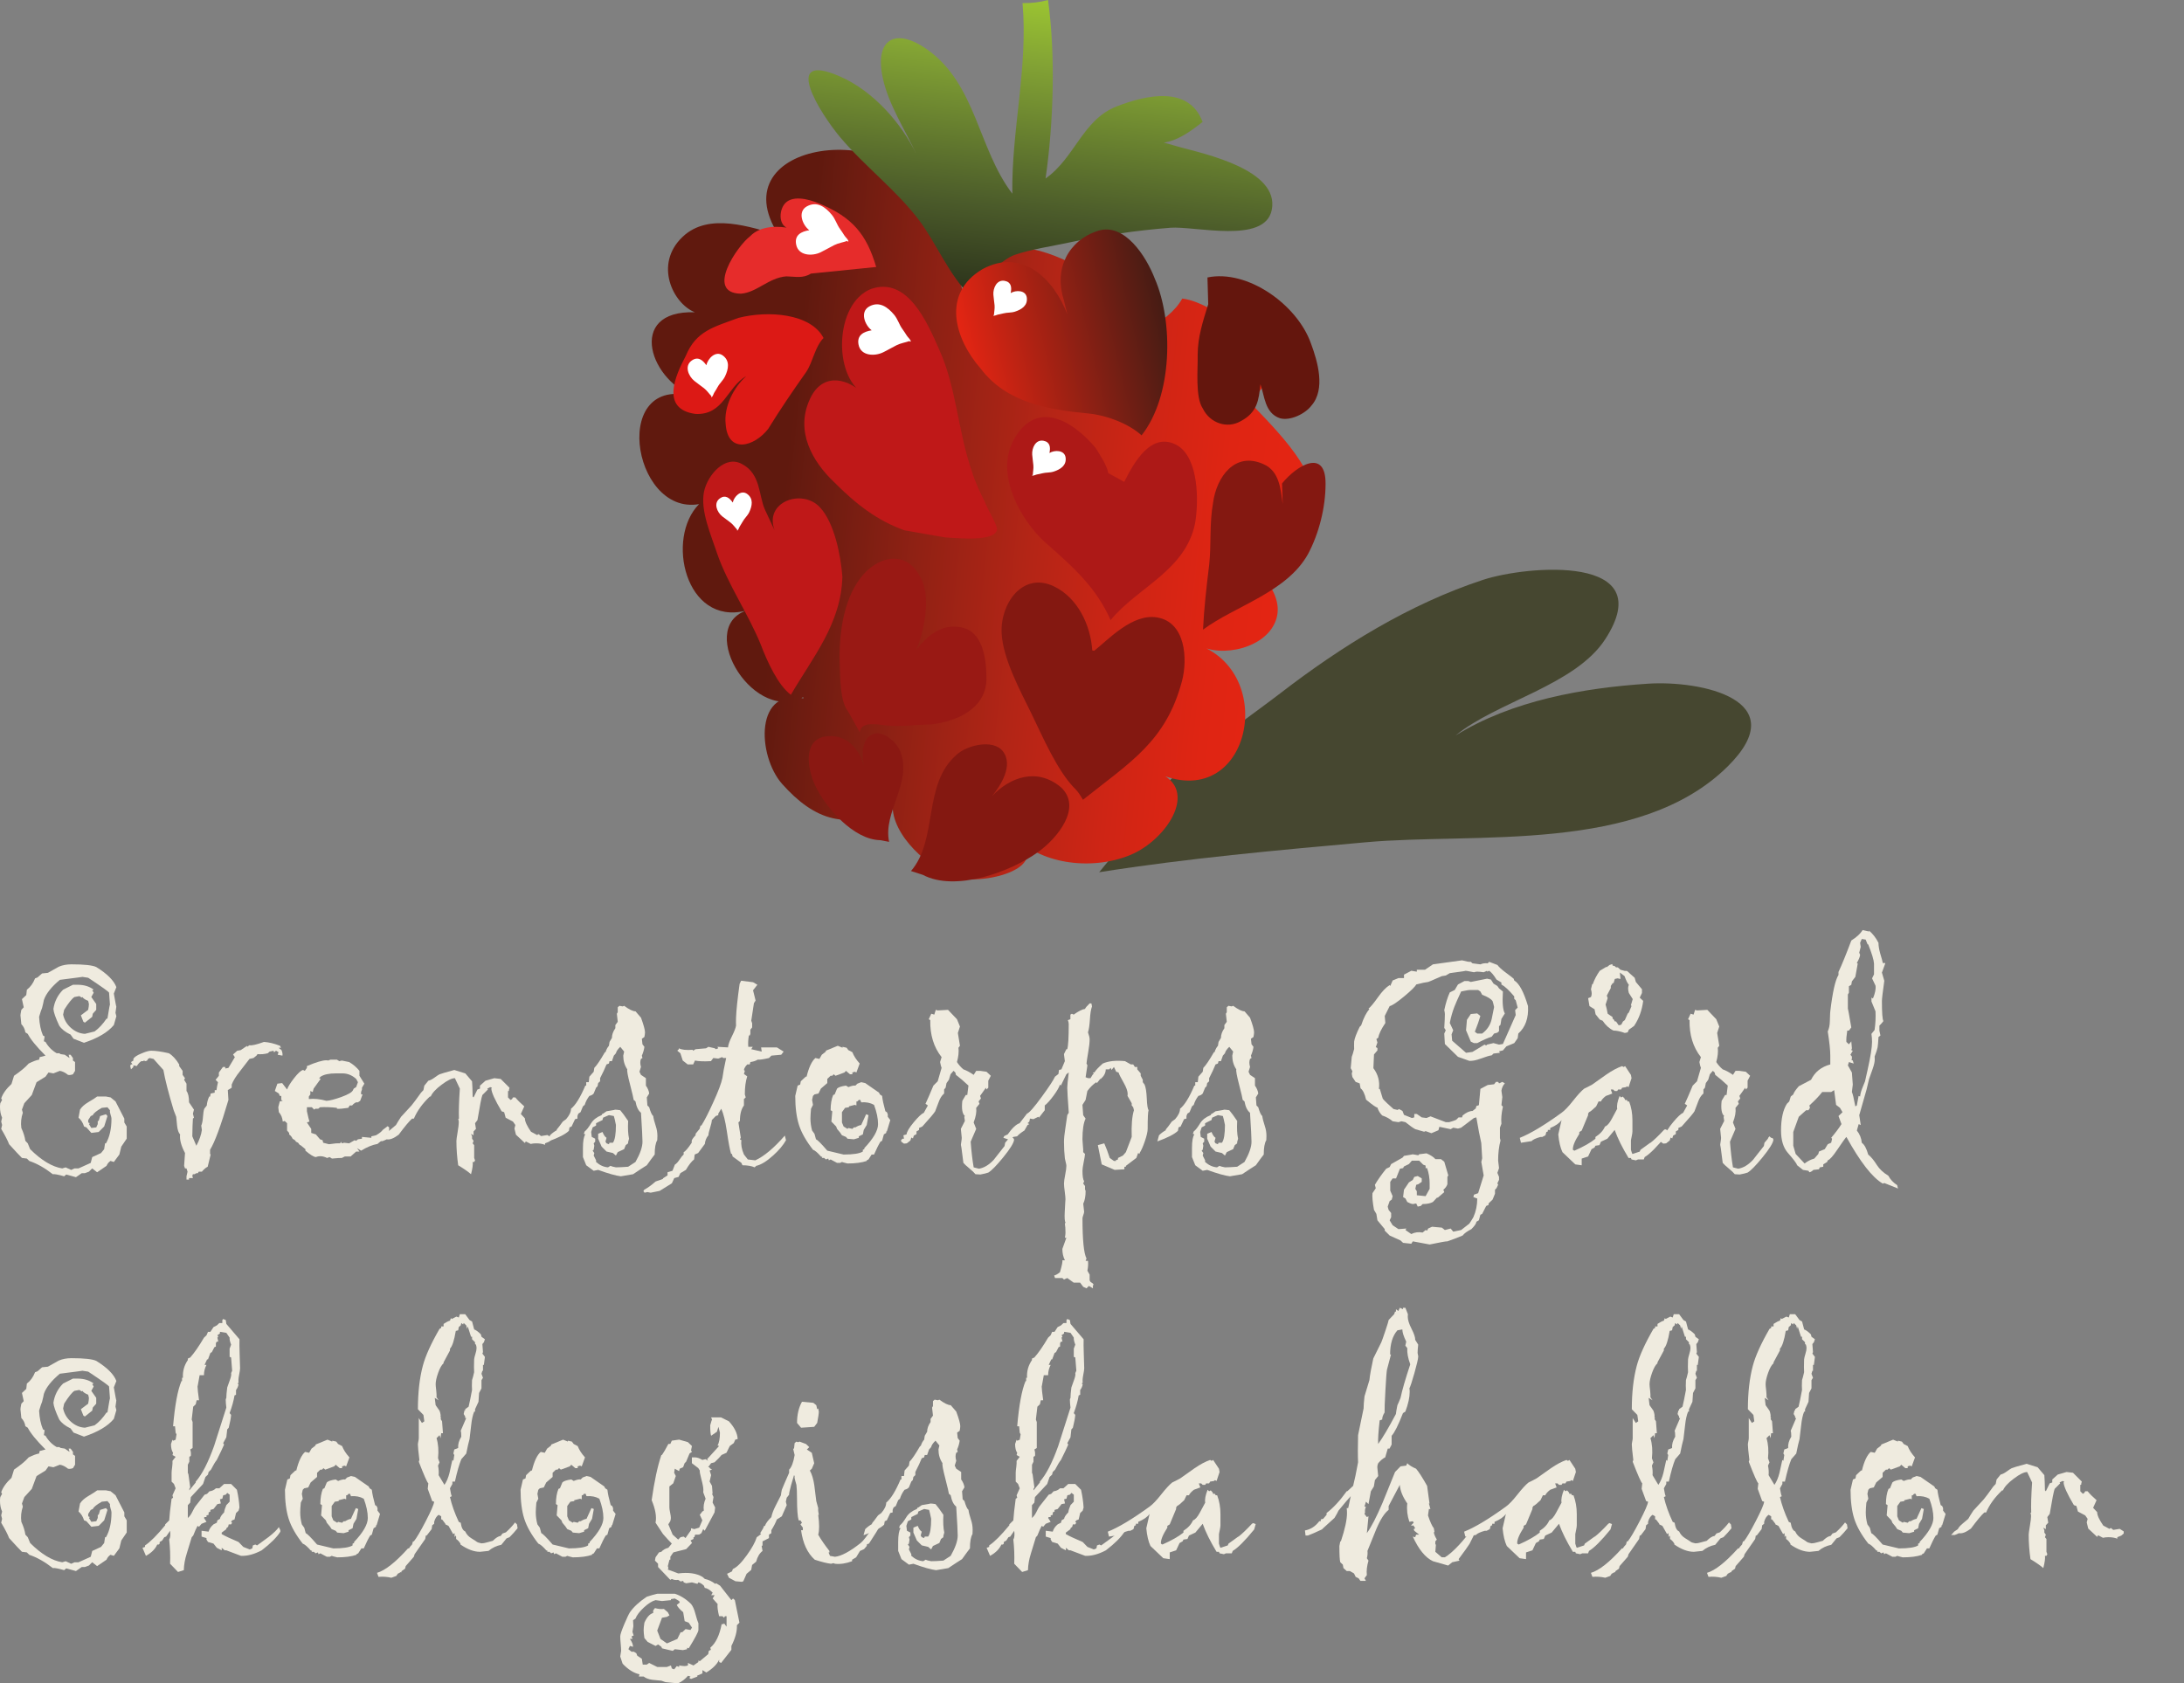 <?xml version="1.0" encoding="utf-8"?>
<!-- Generator: Adobe Illustrator 17.0.2, SVG Export Plug-In . SVG Version: 6.00 Build 0)  -->
<!DOCTYPE svg PUBLIC "-//W3C//DTD SVG 1.1//EN" "http://www.w3.org/Graphics/SVG/1.1/DTD/svg11.dtd">
<svg version="1.1" id="Layer_1" xmlns="http://www.w3.org/2000/svg" xmlns:xlink="http://www.w3.org/1999/xlink" x="0px" y="0px"
	 width="193.003px" height="148.788px" viewBox="0 0 193.003 148.788" enable-background="new 0 0 193.003 148.788"
	 xml:space="preserve">
<rect x="0" y="0" width="193.003" height="148.788" fill="#808080" stroke="none"/>
<g>
	<path fill="#464730" d="M100.68,74.957c-0.525-0.225-0.769-0.572-1.286-0.844c2.09-4.769,9.678-9.698,13.76-12.84
		c5.419-4.176,11.414-7.885,17.912-10.021c3.887-1.272,15.698-2.297,10.786,5.258c-2.645,4.069-9.591,5.52-13.217,8.501
		c4.982-3.099,11.318-4.207,17.008-4.577c4.698-0.301,12.965,1.433,7.045,7.304c-7.803,7.745-22.234,5.834-32.008,6.715
		c-7.871,0.709-15.776,1.416-23.541,2.646c2.547-3.17,6.508-7.591,11.124-7.872"/>
	
		<linearGradient id="SVGID_1_" gradientUnits="userSpaceOnUse" x1="90.397" y1="136.689" x2="150.316" y2="136.689" gradientTransform="matrix(0.995 0.103 0.103 -0.995 -47.976 169.638)">
		<stop  offset="0.221" style="stop-color:#60190E"/>
		<stop  offset="0.252" style="stop-color:#671B10"/>
		<stop  offset="0.425" style="stop-color:#902114"/>
		<stop  offset="0.588" style="stop-color:#B32516"/>
		<stop  offset="0.739" style="stop-color:#CE2515"/>
		<stop  offset="0.87" style="stop-color:#DF2513"/>
		<stop  offset="0.969" style="stop-color:#E42513"/>
	</linearGradient>
	<path fill="url(#SVGID_1_)" d="M82.643,18.292c-3.233-8.099-19.187-5.85-13.845,2.463c-2.419-0.635-6.141-2.049-8.484,0.188
		c-2.537,2.419-0.844,5.892,1.094,6.661c-6.145-0.214-3.989,6.293,0.321,7.577c-7.921-2.688-5.965,10.431,0.048,9.381
		c-2.975,3-1.212,10.763,4.131,9.421c-4.434,1.61,0.822,10.294,5.303,7.507c-0.3-0.107-0.333,0.49,0.07,0.312
		c-4.661-1.259-4.365,5.017-2.165,7.49c2.806,3.167,5.842,4.303,9.771,1.838c-0.115,2.684,3.239,5.734,5.774,6.444
		c2.413,0.674,8.724-0.939,4.949-3.736c2.135,2.454,6.708,3.198,10.26,1.746c3.39-1.39,6.427-6.233,1.95-7.454
		c8.444,4.271,11.347-8.409,4.098-11.122c1.95,1.179,6.116,0.313,6.886-2.344c0.779-2.678-2.699-5.316-4.602-6.736
		c3.17,1.901,7.622,0.248,7.915-3.569c0.239-3.048-3.984-6.986-5.904-9.053c-0.334-0.019-0.334-0.004-0.006,0.045
		c5.189-2.621-2.639-8.652-5.729-8.957c-0.651,1.161-1.83,2.001-2.952,2.651c-2.128-4.079-14.502-11.926-16.512-3.351
		c-0.015,0.32,0,0.314,0.049-0.02c-0.576-2.256-2.519-6.181-4.763-7.224c-0.726,0.504,0.46,0.179,0.463,0.536"/>
	
		<linearGradient id="SVGID_2_" gradientUnits="userSpaceOnUse" x1="-414.685" y1="314.433" x2="-402.954" y2="338.486" gradientTransform="matrix(-0.842 -0.54 0.54 -0.842 -428.528 67.253)">
		<stop  offset="0" style="stop-color:#2C331B"/>
		<stop  offset="0.295" style="stop-color:#4B5B2A"/>
		<stop  offset="0.771" style="stop-color:#82A234"/>
		<stop  offset="0.988" style="stop-color:#9BC432"/>
	</linearGradient>
	<path fill="url(#SVGID_2_)" d="M85.998,24.447c1.142,0.264,2.464-1.515,3.696-1.928c1.483-0.499,3.194-0.741,4.712-1.068
		c2.977-0.643,6.039-1.085,9.012-1.319c2.203-0.171,8.343,1.464,8.966-1.561c0.736-3.582-6.034-4.992-8.128-5.57
		c-1.221-0.333-2.941-0.943-4.202-0.634c2.787,0.723,4.05,0.118,6.222-1.589c-1.206-3.228-4.967-2.399-7.618-1.363
		c-2.984,1.168-3.678,4.555-6.259,6.36C93.102,10.857,93.293,4.903,92.615,0c-0.758,0.208-1.428,0.284-2.253,0.274
		c0.503,5.673-0.988,11.273-0.901,16.848c-3.047-3.997-3.175-9.642-7.493-12.725c-2.833-2.021-4.714-0.964-3.947,2.538
		c0.513,2.334,1.984,4.572,2.972,6.722c-1.315-2.765-3.816-5.604-6.743-6.89c-5.34-2.345-1.699,3.333-0.04,5.318
		c2.184,2.613,4.977,4.683,7.023,7.4c1.509,2.007,2.739,5.02,4.536,6.655c0.072-0.134,0.199-0.37,0.316-0.514"/>
	<g>
		<path fill="#DB0D15" d="M77.634,71.033"/>
	</g>
	<g>
		
			<linearGradient id="SVGID_3_" gradientUnits="userSpaceOnUse" x1="-42.512" y1="87.596" x2="-24.432" y2="87.596" gradientTransform="matrix(0.973 -0.233 -0.233 -0.973 147.291 107.937)">
			<stop  offset="0" style="stop-color:#E42513"/>
			<stop  offset="1" style="stop-color:#461C14"/>
		</linearGradient>
		<path fill="url(#SVGID_3_)" d="M94.324,27.786c-1.187-3.081-3.962-5.919-7.504-3.994c-3.64,2.152-2.462,6.169-0.136,8.812
			c2.288,3.027,6.057,3.622,9.539,3.95c1.549,0.149,3.508,0.882,4.659,1.929c2.751-3.486,2.83-10.039,1.164-13.866
			c-0.753-1.945-2.653-4.938-4.987-4.224c-2.655,0.842-3.914,3.377-3.072,6.034"/>
	</g>
	<g>
		<path fill="#AD1917" d="M97.937,41.817c-0.109-0.666-0.69-1.538-1.122-2.234c-2.09-2.479-5.377-4.403-7.358-0.464
			c-1.405,3.002,0.733,6.806,2.865,8.791c2.294,2.005,4.589,4.01,5.819,6.908l0,0c2.386-2.92,6.619-4.361,7.471-8.564
			c0.333-1.942,0.324-5.727-1.549-6.872c-2.348-1.352-3.918,1.635-4.712,3.214"/>
	</g>
	<g>
		<path fill="#841811" d="M113.353,44.547c-0.177-1.332-0.298-2.91-1.693-3.517c-2.542-1.152-4.151,1.146-4.457,3.39
			c-0.335,1.844-0.156,3.696-0.34,5.451c-0.245,2-0.458,3.878-0.552,5.785c2.853-2.113,7.399-3.292,9.281-6.683
			c0.971-1.816,1.546-4.118,1.549-6.179c0.032-3.211-2.544-1.669-3.845-0.061"/>
	</g>
	<g>
		<path fill="#64160D" d="M106.705,24.526c3.532-0.734,7.92,2.391,9.139,5.815c0.612,1.636,1.304,4.063,0.056,5.503
			c-0.546,0.731-1.872,1.379-2.786,1.127c-1.367-0.457-1.362-2.027-1.73-3.008c-0.146,1.4-0.259,2.489-1.756,3.275
			c-1.166,0.665-2.69,0.193-3.337-1.132c-0.681-1.012-0.422-3.499-0.451-4.758c0.006-1.57,0.462-2.937,0.933-4.459"/>
	</g>
	<g>
		<path fill="#BF1818" d="M79.927,46.876c-2.401-0.854-4.28-2.308-6.241-4.284c-1.912-1.819-3.384-4.453-2.16-7.212
			c1.005-2.351,3.122-2.131,4.784-0.579c-2.698-1.583-2.555-7.951,0.645-9.252c3.247-1.143,4.985,2.95,6.05,5.366
			c1.505,3.31,1.646,7.198,2.883,10.757c0.281,0.938,0.72,1.836,1.159,2.729c0.141,0.466,1.127,2.056,1.064,2.416
			c-0.188,1.078-3.399,0.757-4.577,0.689"/>
	</g>
	<g>
		<path fill="#991914" d="M74.971,62.926c-0.753-0.93-0.713-2.969-0.761-4.163c-0.093-2.392,0.238-5.591,1.812-7.641
			c1.389-1.898,4.019-2.646,5.289-0.128c1.021,1.637,0.354,4.797-0.324,6.427c0.981-1.259,2.28-2.313,3.947-1.97
			c2.002,0.379,2.246,2.952,2.24,4.654c-0.092,2.544-2.59,3.646-4.831,3.924c-1.363,0.028-2.744,0.225-4.092,0.089
			c-0.674-0.073-2.17-0.396-2.275,0.61"/>
	</g>
	<g>
		<path fill="#841811" d="M81.557,77.333c2.874,1.519,7.754-0.262,10.19-2.024c1.667-1.199,3.957-3.938,1.987-5.739
			c-2.109-1.737-4.477-0.881-6.076,0.808c0.765-0.917,1.941-2.742,0.952-3.991c-0.914-1.107-3.215-0.467-4.047,0.304
			c-3.059,2.611-1.631,7.486-4.057,10.303"/>
	</g>
	<g>
		<path fill="#BF1818" d="M67.599,45.049c-0.563-1.27-0.368-3.154-2.011-4.021c-1.474-0.845-3.042,0.902-3.373,2.426
			c-0.348,1.695,0.639,3.879,1.166,5.492c0.934,2.7,2.744,5.313,3.848,8.027c0.546,1.447,1.533,3.629,2.664,4.44
			c1.898-3.273,4.463-6.3,4.548-10.452c-0.147-1.922-0.719-4.756-1.968-6.101c-1.556-1.72-4.976-0.513-4.022,2.014"/>
	</g>
	<g>
		<path fill="#DC1915" d="M65.255,28.1c-2.178,0.812-3.737,1.146-4.646,3.344c-0.913,1.73-2.28,4.719,0.851,5.145
			c2.502,0.125,2.779-2.38,4.486-3.34c-1.081,0.952-1.996,2.682-1.818,4.243c0.191,2.655,2.528,1.998,3.757,0.419
			c1.071-1.733,2.143-3.309,3.37-5.046c0.613-0.945,0.753-2.197,1.522-2.988C71.656,27.704,67.872,27.427,65.255,28.1"/>
	</g>
	<g>
		<path fill="#E62C2B" d="M71.66,24.184c-0.712,0.452-1.382,0.258-2.18,0.245c-1.565,0.127-2.598,1.431-4.008,1.531
			c-3.185-0.051-0.301-4.235,0.815-5.077c0.933-0.966,2.527-0.94,3.687-0.676c-1.104,0.042-1.204-1.367-0.703-2.097
			c0.627-0.909,2.126-0.549,3.16-0.104c2.921,1.211,4.155,2.732,4.999,5.594"/>
	</g>
	<g>
		<path fill="#8A1812" d="M77.789,74.266c-2.347-0.039-4.813-2.858-5.742-4.816c-0.641-1.341-1.136-3.869,0.738-4.325
			c1.935-0.369,3.137,0.997,3.56,2.62c-0.164-0.844-0.276-2.404,0.783-2.854c0.966-0.383,2.199,0.821,2.457,1.601
			c1.028,2.709-1.574,5.303-1.012,7.923"/>
	</g>
	<path fill="#841811" d="M96.525,57.492c-0.152-2.25-1.292-4.67-3.413-5.674c-2.729-1.286-4.733,1.511-4.595,4.173
		c0.119,2.266,1.649,5.073,2.635,7.092c0.958,1.967,2.294,5.104,3.868,6.655c0.273,0.269,0.476,0.613,0.685,0.956
		c4.151-3.312,7.328-5.144,8.747-10.482c0.515-1.959,0.328-5.233-2.218-5.638c-2.163-0.347-4.258,1.933-5.538,2.952"/>
	<path fill="#FFFFFF" d="M80.403,30.137c-0.394,0.139-0.79,0.188-1.182,0.384c-0.399,0.198-0.785,0.434-1.187,0.627
		c-0.744,0.361-1.975,0.326-2.165-0.694c-0.156-0.821,0.44-1.141,1.161-1.258c-0.614-0.464-1.056-1.636-0.216-2.106
		c0.893-0.495,1.645,0.06,2.208,0.742c0.324,0.392,0.434,0.858,0.727,1.256c0.138,0.193,0.264,0.381,0.387,0.58
		c0.097,0.159,0.332,0.337,0.355,0.514c-0.055,0.035-0.071,0.003-0.12-0.017"/>
	<path fill="#FFFFFF" d="M65.16,46.833c-0.203-0.21-0.354-0.446-0.593-0.634c-0.246-0.196-0.505-0.367-0.75-0.563
		c-0.448-0.364-0.792-1.157-0.202-1.581c0.47-0.342,0.85-0.058,1.14,0.365c0.111-0.525,0.719-1.154,1.267-0.764
		c0.579,0.418,0.452,1.057,0.189,1.621c-0.152,0.316-0.415,0.524-0.58,0.832c-0.081,0.144-0.163,0.276-0.252,0.415
		c-0.071,0.109-0.117,0.309-0.22,0.38c-0.039-0.028-0.022-0.051-0.025-0.085"/>
	<path fill="#FFFFFF" d="M87.839,27.857c0.01-0.291,0.079-0.562,0.053-0.866c-0.027-0.312-0.082-0.62-0.105-0.932
		c-0.043-0.578,0.294-1.37,1.006-1.232c0.574,0.11,0.63,0.575,0.522,1.078c0.457-0.28,1.333-0.27,1.424,0.399
		c0.094,0.706-0.458,1.053-1.047,1.244c-0.339,0.11-0.67,0.063-1.005,0.151c-0.159,0.042-0.314,0.075-0.475,0.104
		c-0.127,0.024-0.304,0.128-0.425,0.101c-0.009-0.047,0.018-0.049,0.041-0.075"/>
	<path fill="#FFFFFF" d="M91.271,41.992c0.007-0.29,0.076-0.564,0.049-0.864c-0.028-0.312-0.08-0.621-0.103-0.935
		c-0.044-0.577,0.293-1.369,1.007-1.231c0.571,0.11,0.627,0.579,0.518,1.08c0.458-0.282,1.335-0.271,1.427,0.399
		c0.094,0.707-0.461,1.051-1.049,1.244c-0.338,0.111-0.669,0.065-1.004,0.151c-0.158,0.043-0.314,0.073-0.476,0.102
		c-0.126,0.023-0.303,0.129-0.423,0.1c-0.011-0.043,0.017-0.046,0.042-0.073"/>
	<path fill="#FFFFFF" d="M62.885,35.031c-0.233-0.234-0.404-0.505-0.675-0.719c-0.279-0.221-0.579-0.417-0.854-0.645
		c-0.51-0.413-0.901-1.313-0.231-1.794c0.536-0.389,0.969-0.07,1.298,0.413c0.125-0.602,0.82-1.317,1.444-0.87
		c0.657,0.475,0.512,1.204,0.211,1.842c-0.172,0.366-0.471,0.604-0.659,0.95c-0.088,0.166-0.184,0.316-0.285,0.473
		c-0.079,0.124-0.13,0.353-0.25,0.431c-0.043-0.031-0.026-0.052-0.029-0.093"/>
	<path fill="#FFFFFF" d="M74.889,21.288c-0.39,0.141-0.79,0.19-1.181,0.385c-0.4,0.199-0.784,0.433-1.187,0.628
		c-0.743,0.36-1.975,0.324-2.166-0.697c-0.157-0.819,0.44-1.139,1.163-1.255c-0.614-0.463-1.059-1.638-0.217-2.106
		c0.893-0.494,1.645,0.059,2.207,0.743c0.324,0.391,0.437,0.857,0.728,1.256c0.138,0.193,0.263,0.379,0.387,0.579
		c0.098,0.159,0.331,0.336,0.354,0.514c-0.055,0.036-0.071,0-0.118-0.017"/>
</g>
<g display="none">
	<path display="inline" fill="#FFFFFF" stroke="#FFFFFF" stroke-width="0.5" d="M190.756,42.909
		c-0.068,0.079-0.146,0.19-0.236,0.333l-0.037,0.171c0.039,0.185,0.133,0.343,0.28,0.475c0.148,0.131,0.314,0.202,0.498,0.213
		l0.347-0.086c0.156-0.113,0.298-0.266,0.426-0.458h0.032c0.061-0.376,0.091-0.54,0.091-0.49c0-0.007-0.011-0.153-0.032-0.437
		c-0.014-0.036-0.263-0.214-0.746-0.533c-0.128-0.022-0.197-0.032-0.208-0.032c0.021,0-0.247,0.036-0.805,0.106
		c-0.302,0.252-0.492,0.492-0.57,0.72c-0.011,0.063-0.032,0.158-0.064,0.282c-0.028,0.064-0.063,0.171-0.107,0.32
		c0.015,0.263,0.061,0.484,0.139,0.666l0.059,0.031l-0.026,0.177l0.059,0.02c0.096,0.172,0.23,0.307,0.399,0.406h0.091l0.054,0.031
		l0.143,0.022l0.171,0.117l-0.032-0.117h0.069l0.085,0.117v0.091l0.075,0.054v0.314l-0.075,0.122
		c-0.063,0.025-0.122,0.032-0.176,0.022c-0.1-0.081-0.197-0.13-0.293-0.144l-0.23,0.09l-0.176-0.031l-0.107,0.148l-0.32,0.197
		l-0.17,0.459l-0.267,0.293l-0.085,0.229l0.031,0.113c-0.061,0.178-0.078,0.358-0.053,0.543c0.074,0.16,0.122,0.312,0.144,0.459
		l0.085,0.09l0.086,0.208c0.405,0.401,0.787,0.631,1.145,0.688l0.123-0.037l0.197,0.091l0.117-0.054h0.144l0.438-0.197l0.053-0.208
		l0.314-0.143l0.112-0.139l0.032-0.208h0.032c0.131-0.226,0.196-0.521,0.196-0.885c0-0.028-0.01-0.074-0.031-0.139
		c-0.021-0.063-0.028-0.117-0.021-0.16l-0.091-0.105l-0.202,0.021c-0.188,0.106-0.295,0.194-0.32,0.261l-0.074,0.033l-0.091,0.143
		v0.086l0.059,0.027l-0.032,0.031l0.086,0.139l0.176-0.021l0.053-0.117v-0.111h0.032l0.054-0.176l0.208-0.064l0.053,0.064
		l-0.117,0.373l-0.197,0.197l-0.261,0.031l-0.177-0.197l-0.085-0.031c-0.039-0.132-0.105-0.236-0.197-0.314l0.054-0.289
		c0.061-0.096,0.156-0.182,0.288-0.261c0.185-0.11,0.293-0.179,0.324-0.208h0.315c0.007,0,0.034,0.006,0.082,0.016
		c0.048,0.012,0.075,0.017,0.083,0.017l0.176,0.144l0.314,0.613v0.139l0.085,0.145v0.437l-0.191,0.282l-0.069,0.283l-0.197,0.266
		l-0.117-0.037c-0.064,0.039-0.112,0.098-0.145,0.176l-0.336,0.229l-0.176-0.139l-0.117,0.117l-0.144,0.054h-0.112l-0.208,0.144
		l-0.346-0.096l-0.075,0.063c-0.21-0.06-0.345-0.085-0.405-0.074c-0.287-0.224-0.568-0.382-0.842-0.475l-0.085-0.085l-0.176-0.021
		c-0.107-0.107-0.26-0.271-0.459-0.49c-0.05-0.132-0.144-0.314-0.282-0.549l0.032-0.139l-0.032-0.122l0.032-0.139
		c-0.05-0.107-0.075-0.236-0.075-0.39c0-0.046,0.004-0.089,0.011-0.128l0.064-0.117l-0.032-0.053
		c0.057-0.172,0.18-0.344,0.368-0.518l0.09-0.293c0.238-0.164,0.412-0.31,0.523-0.438c0.156-0.078,0.281-0.124,0.373-0.139
		l0.022-0.09l0.208-0.054c-0.327-0.327-0.538-0.587-0.635-0.778l-0.085-0.053c-0.018-0.117-0.065-0.215-0.144-0.294
		c-0.021-0.195-0.032-0.3-0.032-0.314c0-0.024,0.011-0.091,0.032-0.197l0.085-0.091l-0.063-0.293l0.154-0.144l0.021-0.192
		c0.128-0.096,0.226-0.23,0.293-0.404l0.085-0.032l0.165-0.144l0.208-0.021c0.242-0.139,0.371-0.212,0.39-0.219
		c0.131-0.057,0.282-0.086,0.453-0.086c0.451,0,0.746,0.032,0.885,0.096c0.391,0.242,0.631,0.482,0.72,0.721l-0.091,0.229
		c0.061,0.349,0.091,0.502,0.091,0.459c0,0.021-0.011,0.098-0.032,0.229l0.032,0.123l-0.091,0.314
		c-0.21,0.256-0.565,0.467-1.066,0.635l-0.373-0.145l-0.107-0.149c-0.188-0.089-0.323-0.195-0.405-0.319
		c-0.132-0.281-0.201-0.48-0.208-0.598c0.023-0.15,0.068-0.289,0.14-0.416"/>
</g>
<g>
	<path fill="#EFEBDF" d="M11.194,100.655l-0.475,0.699l-0.171,0.699l-0.488,0.659l-0.29-0.092c-0.158,0.097-0.277,0.242-0.356,0.435
		l-0.831,0.567l-0.435-0.343l-0.29,0.29l-0.356,0.132H7.226l-0.514,0.356l-0.857-0.237l-0.185,0.158
		c-0.519-0.149-0.853-0.211-1.002-0.185c-0.712-0.554-1.406-0.945-2.083-1.173l-0.211-0.211l-0.435-0.053
		c-0.264-0.264-0.642-0.668-1.134-1.213c-0.123-0.325-0.356-0.778-0.699-1.358l0.079-0.343l-0.079-0.303l0.079-0.343
		C0.062,98.533,0,98.212,0,97.834c0-0.114,0.009-0.22,0.026-0.316l0.158-0.29l-0.079-0.132c0.141-0.422,0.444-0.848,0.91-1.279
		l0.225-0.725c0.588-0.404,1.02-0.765,1.292-1.081c0.387-0.193,0.694-0.308,0.923-0.343l0.053-0.224l0.514-0.132
		c-0.809-0.809-1.332-1.451-1.569-1.925l-0.211-0.132c-0.044-0.29-0.163-0.532-0.356-0.725c-0.053-0.483-0.079-0.743-0.079-0.778
		c0-0.062,0.026-0.224,0.079-0.488l0.211-0.225l-0.158-0.725l0.382-0.356l0.053-0.475c0.316-0.237,0.558-0.571,0.725-1.002
		l0.211-0.079l0.409-0.356l0.514-0.053c0.598-0.343,0.918-0.523,0.962-0.541c0.325-0.141,0.699-0.211,1.121-0.211
		c1.116,0,1.846,0.079,2.188,0.237c0.967,0.598,1.561,1.191,1.78,1.78l-0.224,0.567c0.149,0.862,0.224,1.239,0.224,1.134
		c0,0.053-0.026,0.242-0.079,0.567l0.079,0.303l-0.224,0.778c-0.519,0.633-1.398,1.156-2.637,1.569L6.5,91.82l-0.264-0.369
		c-0.466-0.22-0.8-0.483-1.002-0.791c-0.325-0.694-0.497-1.187-0.514-1.477c0.097-0.659,0.382-1.226,0.857-1.701l0.87-0.435h0.409
		c0.571,0,1.046,0.145,1.424,0.435l-0.132,0.053l0.132,0.211l-0.211,0.382l0.435,0.62v0.515l-0.303,0.343l-0.053,0.277l-0.646,0.514
		L7.37,90.318l-0.224-0.567l0.646-0.488c0.044-0.22,0.066-0.391,0.066-0.515c0-0.017-0.011-0.063-0.033-0.138
		c-0.023-0.075-0.033-0.121-0.033-0.139c-0.264-0.105-0.435-0.219-0.514-0.343l-0.053,0.053l-0.21-0.131L6.58,88.129
		c-0.22,0.141-0.523,0.519-0.91,1.134l-0.092,0.422c0.096,0.457,0.327,0.848,0.692,1.173c0.365,0.325,0.776,0.501,1.233,0.527
		l0.857-0.211c0.387-0.281,0.738-0.659,1.055-1.134h0.079c0.149-0.932,0.224-1.336,0.224-1.213c0-0.017-0.026-0.377-0.079-1.081
		c-0.036-0.088-0.651-0.527-1.846-1.318c-0.316-0.053-0.488-0.079-0.514-0.079c0.053,0-0.611,0.088-1.991,0.264
		c-0.748,0.624-1.218,1.217-1.411,1.78c-0.026,0.158-0.079,0.392-0.158,0.699c-0.07,0.159-0.158,0.422-0.264,0.792
		c0.035,0.65,0.149,1.2,0.343,1.648l0.145,0.079l-0.066,0.435l0.145,0.053C4.259,92.52,4.588,92.854,5.01,93.1h0.224l0.132,0.079
		l0.356,0.053l0.422,0.291l-0.079-0.291h0.171l0.211,0.291v0.224l0.185,0.132v0.778L6.447,94.96
		c-0.158,0.062-0.303,0.079-0.435,0.053c-0.247-0.202-0.488-0.321-0.725-0.356L4.72,94.88l-0.435-0.079L4.022,95.17l-0.791,0.488
		l-0.422,1.134L2.15,97.518l-0.211,0.567l0.079,0.277c-0.15,0.439-0.193,0.888-0.132,1.345c0.185,0.396,0.303,0.773,0.356,1.134
		l0.211,0.224l0.211,0.515c1.002,0.993,1.947,1.56,2.835,1.701l0.303-0.092l0.488,0.224l0.29-0.132h0.356l1.081-0.488l0.132-0.514
		l0.778-0.356l0.277-0.343l0.079-0.515h0.08c0.325-0.562,0.488-1.292,0.488-2.188c0-0.07-0.026-0.185-0.079-0.343
		c-0.053-0.158-0.071-0.29-0.053-0.396l-0.224-0.264l-0.501,0.053c-0.466,0.264-0.729,0.479-0.791,0.646l-0.185,0.079l-0.224,0.356
		v0.211l0.145,0.066L7.86,99.364l0.211,0.343l0.435-0.053l0.132-0.29v-0.277h0.079l0.132-0.435l0.515-0.158l0.132,0.158l-0.29,0.923
		l-0.488,0.488l-0.646,0.079l-0.435-0.488l-0.211-0.079c-0.097-0.325-0.259-0.584-0.488-0.778l0.132-0.712
		c0.149-0.237,0.387-0.453,0.712-0.646c0.457-0.272,0.725-0.444,0.804-0.515h0.778c0.017,0,0.085,0.013,0.204,0.04
		c0.119,0.026,0.187,0.04,0.205,0.04l0.435,0.356l0.778,1.517v0.343l0.211,0.356v1.079H11.194z"/>
	<path fill="#EFEBDF" d="M24.959,93.312l-0.422-0.08l0.079-0.224l-0.224-0.132l-0.158,0.132l-0.053-0.053v-0.079l-0.356,0.079
		L23.667,93.1c-0.299,0.079-0.603,0.105-0.91,0.079l-0.092,0.132l-0.264,0.211l-0.356,0.079c-0.026,0.044-0.308,0.409-0.844,1.094
		c-0.352,0.439-0.593,0.831-0.725,1.173v0.277l-0.343,0.211l0.053,0.87c-0.668,2.277-1.209,3.745-1.622,4.404V102l0.053,0.053
		l-0.264,1.081c-0.158,0.07-0.33,0.215-0.514,0.435h-0.277l-0.079,0.132h-0.132l-0.158,0.092h-0.145l-0.053,0.132l0.053,0.211
		h-0.343v0.132h-0.224v-0.29c0-0.018,0.015-0.085,0.046-0.204c0.03-0.119,0.046-0.187,0.046-0.205l-0.092-0.29H16.35l-0.079-0.224
		l0.079-1.134c-0.343-0.642-0.488-1.191-0.435-1.648c-0.132-0.132-0.22-0.382-0.264-0.751c-0.026-0.272-0.053-0.541-0.079-0.804
		c-0.053-0.132-0.127-0.325-0.224-0.58c-0.458-1.521-0.761-2.708-0.91-3.56l-0.871-0.976l-0.343-0.079l-0.145,0.079L13,93.747
		L12.868,93.8l-0.158-0.053L12.657,93.8h-0.171c-0.141,0.088-0.272,0.233-0.396,0.435l-0.303-0.066v0.145l-0.211,0.211
		c-0.053-0.185-0.07-0.303-0.053-0.356l0.053-0.079h0.132l-0.132-0.211l0.211-0.132v-0.145c0.07-0.158,0.312-0.321,0.725-0.488
		c0.369-0.158,0.65-0.237,0.844-0.237c0.396,0,0.918,0.075,1.569,0.224c0.325,0.194,0.628,0.523,0.91,0.989v0.145l0.303,0.422v0.356
		l0.211,0.29l-0.079,0.145l0.211,0.343v0.646c0.149,0.193,0.224,0.527,0.224,1.003l0.435,0.646l-0.092,0.356l0.092,0.356
		l-0.092,0.079c-0.026,0.352-0.044,0.875-0.053,1.569l0.356,0.831c0.272-0.509,0.435-0.976,0.488-1.397l-0.053-0.382
		c0.079-0.184,0.13-0.442,0.152-0.771c0.022-0.33,0.059-0.569,0.112-0.718l0.224-0.29c0.018-0.255,0.088-0.518,0.211-0.791h0.079
		l0.053-0.264l0.356-0.079v-0.224h0.158c0.018-0.158,0.061-0.391,0.132-0.699l-0.211-0.211l0.29-0.356v-0.29l0.356-0.488h0.211
		v0.132l0.277-0.053l0.567-0.949l-0.158-0.238l0.369-0.33l0.303-0.053l0.567-0.382v0.092l0.211-0.145
		c0.202,0.044,0.628-0.053,1.279-0.29c0.44,0.026,0.914,0.141,1.424,0.343l0.079,0.171h-0.211l0.264,0.211
		C24.959,93.026,24.986,93.188,24.959,93.312z"/>
	<path fill="#EFEBDF" d="M34.387,100.088l-0.211,0.132v0.079c-0.115,0.114-0.189,0.207-0.224,0.277l-0.29,0.211v0.079l-0.303,0.251
		c-0.431,0.071-0.914,0.269-1.45,0.594l-0.356-0.224l0.211,0.303h-0.29l-0.488,0.435h-0.514l-0.264,0.132
		c-0.115-0.009-0.405,0.009-0.871,0.053l-0.211-0.132l-0.224,0.079c-0.351-0.176-0.681-0.202-0.989-0.079
		c-0.193-0.018-0.501-0.207-0.923-0.567v-0.132l-0.435-0.356h-0.053l-0.158-0.211l-0.184-0.092l-0.092-0.132l-0.211-0.132
		c-0.062-0.149-0.163-0.277-0.304-0.382v-0.132l-0.184-0.211v-0.646l-0.211-0.198l-0.171,0.053
		c-0.026-0.325-0.141-0.602-0.343-0.831l-0.053-0.435l0.132-0.515l0.264-0.053l-0.132-0.079v-0.356h-0.132l-0.079-0.211
		l-0.356-0.224l0.224-0.646l0.422-0.053l0.435,0.567c0.079-0.237,0.286-0.571,0.62-1.002c0.334-0.431,0.598-0.672,0.791-0.725
		l0.158,0.079l0.185-0.264v-0.158c0.809-0.343,1.384-0.514,1.727-0.514c0.053,0,0.101,0.009,0.145,0.026l0.211-0.079h0.567
		l0.211,0.132l0.224-0.053l0.646,0.132c0.352,0.202,0.655,0.462,0.91,0.778v0.435l0.435,0.699l-0.211,0.356v0.158l-0.079,0.224
		v0.211h0.132l-0.211,0.567l-0.198,0.132h-0.158c-0.141,0.062-0.259,0.154-0.356,0.277h-0.211l-0.132,0.211
		c-0.44,0.07-0.774,0.097-1.002,0.079v-0.079c-0.546-0.062-1.042-0.079-1.49-0.053l-0.158,0.132H27.86l-0.092,0.079l-0.211-0.211
		h-0.435v0.356c0.105,0.483,0.18,0.787,0.224,0.91l-0.224,0.079l0.382,0.567v0.356l0.409,0.132l0.369,0.435l0.224,0.079l0.053,0.224
		l0.514,0.132c0.44-0.07,0.769-0.096,0.989-0.079l0.066-0.145l0.079,0.145l0.211-0.053l0.435,0.053l0.488-0.277l0.132,0.053
		l0.158-0.132l0.356-0.053v-0.158l0.831,0.079v-0.132l0.409-0.092c0.316-0.185,0.514-0.343,0.594-0.475
		c0.105-0.07,0.25-0.18,0.435-0.329l0.132,0.105v0.435H34.387z M31.631,95.658l-0.158-0.29c-0.36-0.325-0.765-0.488-1.213-0.488
		h-0.567c-0.615,0-1.068,0.097-1.358,0.29l-0.132,0.132l0.132,0.066l-0.62,0.857l-0.079,0.303l-0.211-0.092v0.303l-0.132,0.185
		v0.224c0.466-0.053,0.984,0,1.556,0.158c0.29-0.017,0.721-0.127,1.292-0.33c0.633-0.229,0.984-0.435,1.055-0.62l0.066-0.132
		l0.211-0.132L31.631,95.658z"/>
	<path fill="#EFEBDF" d="M48.732,100.734l-0.211,0.185l-0.355,0.145v0.132c-0.221-0.087-0.484-0.132-0.791-0.132
		c-0.176,0-0.334,0.018-0.475,0.053l-0.435-0.224l-0.079,0.145l-0.791-0.738l-0.132-0.54l0.079-0.316l-0.211-0.303l-0.646-0.343
		l-0.132-0.488l-0.224-0.079c-0.589-0.993-0.893-1.662-0.91-2.004l0.053-0.079l-0.145-0.053l-0.264,0.132l0.053,0.079l-0.488,0.488
		c-0.079,0.203-0.224,0.941-0.435,2.215l-0.211,0.277l0.079,0.501l-0.211,0.224v0.343l-0.224-0.132l0.092,0.224v0.211l0.132,0.185
		l-0.079,0.224l0.132,0.158v1.134l0.079,0.211l-0.079,0.145h-0.132c0.035,0.211-0.013,0.571-0.145,1.081
		c-0.237-0.211-0.615-0.475-1.134-0.791c-0.105-0.729-0.158-1.45-0.158-2.162c0-0.097,0.035-0.351,0.105-0.765
		c0.07-0.413,0.105-0.703,0.105-0.87c0-0.132-0.018-0.224-0.053-0.277l0.066-0.053c-0.026-0.598,0-1.481,0.079-2.65l-0.435-0.923
		c-0.273,0-0.666,0.193-1.18,0.58s-0.833,0.734-0.956,1.042h-0.079c-0.65,0.616-1.121,1.266-1.411,1.952h-0.158
		c-0.255,0.229-0.651,0.703-1.187,1.424c-0.431,0.325-0.782,0.461-1.055,0.409l-0.369,0.158h-0.33
		c0.141-0.14,0.229-0.237,0.264-0.29l0.33-0.224c0.07-0.149,0.211-0.312,0.422-0.488c0.272-0.22,0.439-0.36,0.501-0.422
		c0.097-0.176,0.246-0.418,0.448-0.725c0.211-0.22,0.519-0.554,0.923-1.002c0.149-0.176,0.43-0.554,0.844-1.134l0.211-0.224
		l0.079-0.396l0.356-0.435c0.158-0.035,0.334-0.123,0.527-0.264c0.229-0.167,0.382-0.268,0.461-0.303
		c0.123-0.053,0.558-0.18,1.305-0.382l0.976,0.303l0.593,0.699c0.026,0.308,0.044,0.756,0.053,1.345l0.079,0.079l0.343-0.699
		l0.224-0.079v-0.264l0.488-0.435l0.778-0.224l0.567,0.066l0.778,0.778c-0.044,0.15-0.062,0.246-0.053,0.29h-0.079v0.567
		l0.224,0.224l0.132-0.079l0.079-0.145h0.211c0.193,0.237,0.457,0.501,0.791,0.791l-0.303,0.672l0.356,0.382
		c0,0.272,0.18,0.668,0.541,1.187l0.541,0.29l0.132-0.079l0.211,0.171l0.567-0.092l0.355,0.224v0.182H48.732z"/>
	<path fill="#EFEBDF" d="M58.081,100.787c-0.149,0.247-0.224,0.669-0.224,1.266c-0.167,0.211-0.4,0.527-0.699,0.949
		c-0.272,0.167-0.677,0.431-1.213,0.791l-1.081,0.185c-0.439-0.053-1.107-0.242-2.004-0.567l-0.396,0.079l-0.659-0.488l-0.29-0.725
		v-0.791c0-0.615,0.07-1.02,0.211-1.213l-0.132-0.053l0.079-0.211c0.149-0.106,0.339-0.347,0.567-0.725
		c0.193-0.308,0.501-0.545,0.923-0.712l0.079-0.132h0.053l0.304-0.211c0.624-0.097,0.857-0.145,0.698-0.145
		c0.123,0,0.295,0.018,0.515,0.053c0.176,0.202,0.408,0.519,0.698,0.949c-0.035,0.65-0.009,1.173,0.079,1.569
		c-0.07,0.211-0.097,0.348-0.079,0.409l-0.211,0.158l-0.145,0.356l-0.567,0.264l-0.158,0.303l-0.264-0.224l-0.566-0.132
		l-0.435-0.436l-0.303-0.699v-0.435l0.382-0.158c0.106,0.264,0.225,0.435,0.356,0.514l-0.093,0.343l0.093,0.145l0.211,0.079
		l0.053-0.132h0.303c0.176-0.246,0.264-0.769,0.264-1.569c-0.079-0.396-0.141-0.659-0.185-0.791l-0.434-0.079l-0.515,0.224
		l-0.053,0.211l-0.567,0.277v0.211l-0.303,0.158l-0.132,0.409l0.053,0.435l0.303,0.158v0.264l-0.132,0.145l0.053,0.211l-0.053,0.356
		l-0.092,0.079l0.145,0.211l-0.053,0.224l0.211,0.422v0.145c0.325,0.29,0.677,0.448,1.056,0.475l0.211-0.132
		c0.088,0.044,0.25,0.088,0.487,0.132c0.255,0,0.615-0.018,1.081-0.053l0.646-0.422c0.413-0.729,0.619-1.327,0.619-1.793
		c0-0.308-0.044-1.16-0.132-2.558c-0.237-0.185-0.399-0.519-0.487-1.002l-0.158-0.132c-0.009-0.105-0.119-0.571-0.33-1.397
		c-0.193-0.738-0.272-1.173-0.237-1.305c-0.237-0.352-0.355-0.756-0.355-1.213l0.079-0.356l-0.343-0.422
		c-0.229,0.22-0.356,0.409-0.383,0.567l-0.185,0.211l-0.171,0.488h-0.211L53.81,94.01l-0.211,0.079
		c-0.141,0.352-0.33,0.756-0.567,1.213v0.277l-0.171,0.158l-0.054,0.277l-0.132,0.132l-0.211,0.514
		c-0.088,0.105-0.215,0.176-0.382,0.211c-0.193,0.255-0.33,0.519-0.409,0.792l-0.158,0.132l-0.211,0.514l-0.197,0.132l-0.079,0.211
		v0.224l-0.211,0.053l-0.304,0.646l-0.185,0.079l-0.053,0.303c-0.308,0.299-0.914,0.611-1.819,0.936l0.146-0.54
		c0.184-0.185,0.399-0.343,0.646-0.475h-0.079c0.141-0.158,0.33-0.404,0.567-0.738l0.29-0.211c0.29-0.334,0.435-0.642,0.435-0.923
		c0.404-0.325,0.826-1.006,1.266-2.044h0.079v-0.303h0.225l0.053-0.488l0.382-0.435l0.053-0.343c0.22-0.22,0.532-0.681,0.937-1.385
		h0.053c0.079-0.246,0.18-0.435,0.304-0.567l0.053-0.343l0.211-0.356c0-0.281,0.101-0.567,0.303-0.857v-0.277l0.211-0.29
		l-0.079-0.712l0.079-0.132v-0.435l0.146-0.132l0.29,0.053l0.132-0.053c0.439,0.326,0.773,0.488,1.002,0.488l0.487,0.567
		C56.881,90.604,57,91.035,57,91.254c0,0.088-0.018,0.224-0.053,0.409l-0.225,0.158l0.053,0.488l0.172,0.224
		c-0.035,0.264-0.11,0.523-0.225,0.778l0.053,0.211l-0.132,0.079c-0.079,0.193-0.079,0.431,0,0.712l-0.132,0.422l0.132,0.277
		l0.436,0.29v0.659c0.167,0.237,0.264,0.47,0.29,0.699l-0.211,0.343l0.053,0.712l0.158,0.158c0.123,0.431,0.242,0.69,0.357,0.778
		c0.026,0.211,0.101,0.505,0.224,0.883c0.097,0.281,0.146,0.576,0.146,0.883C58.095,100.532,58.09,100.655,58.081,100.787z"/>
	<path fill="#EFEBDF" d="M69.46,100.787c-0.246,0.44-0.628,0.893-1.146,1.358c-0.563,0.51-1.06,0.813-1.49,0.91l-0.132,0.132
		c-0.281-0.123-0.642-0.185-1.081-0.185l-0.093-0.211l-0.777-0.567L64.688,102h-0.079c-0.105-0.334-0.233-1.016-0.383-2.044
		c-0.132-0.879-0.295-1.529-0.487-1.951l-0.264,0.435v0.132l-0.225,0.079l-0.343,0.356c-0.009,0.158-0.059,0.382-0.151,0.672
		c-0.093,0.29-0.144,0.514-0.152,0.672c-0.185,0.22-0.29,0.475-0.316,0.765l-0.593,0.805l-0.304,0.132l-0.053,0.435
		c-0.22,0.167-0.461,0.475-0.725,0.923l-0.488,0.29l-0.158,0.33l-0.382,0.105l-0.211,0.461l-1.082,0.672l-0.791,0.158l-0.29-0.053
		l-0.25,0.053l-0.105-0.132l0.079-0.132c0.299-0.158,0.633-0.4,1.002-0.725l0.646-0.224v-0.053l0.409-0.264v-0.277l0.436-0.132
		l0.211-0.54c0.132-0.079,0.27-0.229,0.415-0.448c0.145-0.22,0.266-0.369,0.362-0.448v-0.211c0.141-0.053,0.378-0.33,0.712-0.831
		v-0.171c0.018-0.105,0.132-0.268,0.343-0.488v-0.132l0.356-0.435l0.079-0.29h0.079c0.299-0.483,0.646-1.164,1.041-2.043
		c0.449-0.976,0.721-1.701,0.818-2.176c0.044-0.369,0.153-0.954,0.329-1.753h-0.264l-0.092-0.079l-0.343,0.132l-0.436-0.053
		l-0.211,0.277c-0.615,0.035-1.086,0.018-1.411-0.053l-0.158,0.343h-0.487l-0.436-0.343l-0.21-0.646l-0.276-0.224l0.145-0.132
		v-0.079c0.246,0.132,0.65,0.176,1.213,0.132l0.053,0.079l0.211-0.132l0.923-0.079l0.211-0.132l0.567,0.132l0.079,0.079l0.225-0.079
		l-0.079-0.132l0.936,0.053c0.026-0.246,0.143-0.576,0.35-0.989c0.206-0.413,0.327-0.725,0.362-0.936
		c-0.009-0.158-0.009-0.391,0-0.699c0.026-0.686,0.132-1.683,0.316-2.993l0.132-0.277l1.055,0.132l0.383,0.224l-0.383,0.488
		l0.225,0.91l-0.146,0.224l-0.237,1.556l0.079,0.224v0.369l-0.158,0.198v0.369l-0.053,0.145h-0.079
		c-0.062,0.36-0.079,0.694-0.053,1.002h0.396l-0.132,0.211l0.924,0.211l-0.053-0.369h1.397l0.593,0.369l-0.211,0.277l-0.87,0.08
		l-0.211,0.211c-0.492,0.114-0.826,0.163-1.002,0.145c-0.167,0.105-0.383,0.176-0.646,0.211l-0.053,0.211h-0.224
		c-0.167,0.176-0.264,0.338-0.29,0.488l0.079,0.079l-0.079,0.277l0.29,0.211c-0.141,0.431-0.211,0.963-0.211,1.595l0.079,0.264
		l-0.158,0.145v0.567c-0.237,0.316-0.356,0.774-0.356,1.371l-0.132,0.132l0.211,1.358l-0.079,0.132l0.132,0.079
		c-0.053,0.378,0.022,0.8,0.225,1.266l0.343,0.435l0.659,0.079c0.782-0.36,1.652-1.09,2.61-2.189L69.46,100.787z"/>
	<path fill="#EFEBDF" d="M78.677,99.007l-0.304,1.002H78.32v0.132l-0.211,0.132l-0.158,0.567l-0.145,0.079
		c-0.158,0.255-0.348,0.633-0.567,1.134h-0.211l-0.277,0.435l-0.158,0.079v0.053c-0.431,0.149-0.997,0.224-1.7,0.224
		c-0.255-0.062-0.418-0.105-0.488-0.132l-0.158,0.079H73.97l-0.567-0.303l-0.158,0.079l-0.053-0.158l-0.211,0.079l-0.146-0.132
		h-0.211l0.053-0.079l-0.132-0.053c-0.29-0.334-0.522-0.532-0.698-0.593c-0.606-0.773-1.02-1.503-1.239-2.189
		c-0.22-0.686-0.33-1.543-0.33-2.571c0.105-0.483,0.176-0.787,0.211-0.91l0.225-0.092l0.053-0.29L71.2,95.17h0.079
		c0.202-0.826,0.462-1.375,0.778-1.648l0.356,0.079l0.211-0.37l0.356-0.277v-0.079l1.055-0.435l0.422,0.171v-0.079l0.356,0.079
		l0.158,0.211l0.355,0.185c0.123,0.326,0.339,0.66,0.646,1.003l-0.29,0.791l-0.145-0.066l-0.211,0.066v0.158h-0.211l-0.355-0.303
		l-0.132,0.145l-0.791,0.29l-0.158-0.132l-0.132,0.132h-0.146l-0.29,0.277v0.369l-0.567,0.488l-0.211,0.435l-0.355,0.079
		l-0.132,0.132l-0.079,0.356l0.079,0.436l-0.172,0.343c-0.035,0.36-0.053,0.65-0.053,0.87c0,0.343,0.049,0.694,0.146,1.055
		l0.211,0.29l0.132,0.488c0.123,0.035,0.457,0.369,1.002,1.002c0.466,0.114,0.944,0.229,1.438,0.343c0.853,0,1.419-0.088,1.7-0.264
		v-0.158l0.132-0.053v-0.092c0.809-0.853,1.214-1.561,1.214-2.123c0-0.501-0.119-1.068-0.356-1.701
		c-0.325-0.185-0.703-0.259-1.134-0.224l-0.079-0.211h-0.132l-0.132,0.132h-0.079v0.356l-0.145-0.053l-0.514,0.132v0.079
		l-0.343,0.053l-0.277,0.382v0.91l0.146,0.356l0.343,0.211l0.079-0.079l0.355,0.079l0.132-0.132h0.132
		c0.202-0.123,0.374-0.193,0.515-0.211l0.435-0.949l0.211,0.079l-0.158,0.87l-0.264,0.435l-0.079,0.396l-0.355,0.171v0.132
		l-0.436,0.132l-0.566-0.053l-0.132-0.158l-0.356-0.145c-0.079-0.141-0.224-0.33-0.435-0.567l-0.079-0.211l-0.422-0.435l0.079-0.91
		l-0.146-0.092c0-0.536,0.074-0.984,0.225-1.345l0.132-0.053l0.211-0.514c0.123-0.123,0.387-0.211,0.791-0.264l0.211,0.132
		c0.281-0.114,0.487-0.158,0.619-0.132l0.172-0.171l0.343-0.132l0.355,0.079l1.214,0.844l0.079,0.158l0.197,0.132
		c0.035,0.335,0.132,0.787,0.29,1.358l0.132,0.079l0.079,0.185v0.224L78.677,99.007z"/>
	<path fill="#EFEBDF" d="M89.62,100.734c-0.026,0.29-0.352,0.818-0.976,1.582c-0.589,0.721-1.024,1.165-1.306,1.332
		c-0.141,0.053-0.373,0.11-0.698,0.171c-0.044,0-0.114-0.004-0.211-0.013s-0.172-0.013-0.225-0.013
		c-0.106-0.132-0.283-0.301-0.534-0.508c-0.25-0.206-0.428-0.371-0.533-0.494c-0.149-1.23-0.225-1.736-0.225-1.517
		c0-0.079,0.014-0.195,0.04-0.349s0.039-0.271,0.039-0.35c0-0.035-0.026-0.299-0.079-0.791l0.356-0.699l-0.053-0.369l0.053-0.066
		c-0.229-0.193-0.304-0.642-0.225-1.345l0.304-0.514h0.132l0.105-0.831c-0.36-0.343-0.73-0.659-1.107-0.949L84.424,94.8
		l-0.158-0.145l-0.264,0.303l-0.146,0.488l-0.211,0.29l-0.079,0.409l-0.132,0.158v0.356c-0.202,0.167-0.36,0.414-0.475,0.739
		c-0.202,0.545-0.308,0.822-0.316,0.831c-0.079,0.149-0.457,0.598-1.134,1.345l-0.29,0.132v0.171l-0.225,0.132v0.237l-0.237,0.132
		l-0.079,0.251l-0.145-0.079l-0.079,0.264l-0.316,0.25l-0.251,0.026l-0.237-0.171l-0.026-0.132l0.132-0.132h0.132l-0.053-0.303
		l0.277-0.079c0.026-0.237,0.237-0.593,0.633-1.068s0.694-0.756,0.896-0.844l0.356-0.646l-0.211-0.145
		c0.167-0.352,0.4-0.888,0.699-1.609l0.382-0.382l0.343-1.187c-0.044-0.097-0.088-0.268-0.132-0.514l0.132-0.435
		c-0.694-0.879-1.028-1.969-1.002-3.27l-0.132-0.079l0.225-0.488l0.264,0.079l0.132-0.422l0.171,0.053l0.91-0.053l0.791,0.831
		l0.264,0.646l-0.185,0.567l0.185,1.134l-0.132,0.171c0.044,0.361,0,0.783-0.132,1.266c0.158,0.246,0.348,0.462,0.567,0.646
		c0.281,0.097,0.584,0.259,0.909,0.488l0.225-0.356h0.343c0.053,0,0.241,0.026,0.566,0.079l0.383,0.356l-0.225,0.435v0.62
		l-0.158,0.158l-0.053-0.158l-0.514,0.725l0.079,0.224l-0.211,0.264l0.079,0.211l-0.29,0.356c0.044,0.36-0.031,0.791-0.225,1.292
		l0.225,0.567l-0.488,1.134c0.062,0.844,0.149,1.6,0.264,2.268l0.462,0.119c0.448-0.07,0.883-0.33,1.305-0.778
		c0.009-0.009,0.33-0.417,0.963-1.226l0.053-0.29l0.304-0.356l0.026-0.079l0.105-0.132l0.158,0.132l0.132,0.026L89.62,100.734z"/>
	<path fill="#EFEBDF" d="M101.501,98.137c-0.054,0.158-0.08,0.707-0.08,1.648c0,0.237-0.081,0.596-0.243,1.075
		c-0.163,0.479-0.319,0.833-0.469,1.062V102l-0.132-0.079l-0.158,0.435l-0.923,0.699v0.079h-0.132v0.224l-0.856,0.053l-1.147-0.488
		l-0.343-1.701l0.567-0.158c0.158,0.352,0.32,0.783,0.487,1.293l0.369,0.264h0.198l-0.053-0.053l0.211-0.079v-0.132l0.435-0.211
		l0.264-0.303l0.515-1.345c-0.035-1.037,0.03-1.824,0.197-2.36l-0.065-0.264l-0.132-0.158v-0.198l-0.369-0.646
		c0.009-0.053,0.013-0.11,0.013-0.171c0-0.246-0.114-0.571-0.343-0.976c-0.264-0.457-0.417-0.765-0.461-0.923l-0.211-0.066
		l-0.198-0.422l-0.211,0.264l-0.079-0.185l-0.132,0.132h-0.303c0,0.308-0.146,0.589-0.436,0.844h-0.053l-0.29,0.369l-0.053-0.079
		c-0.281,0.185-0.545,0.444-0.791,0.778l-0.158,0.791l-0.277,0.436l0.066,0.91l0.211,0.303c-0.185,0.387-0.277,0.998-0.277,1.833
		c0,0.105,0.014,0.295,0.04,0.567c0.026,0.238,0.035,0.427,0.026,0.567L95.884,102c-0.009,0.149-0.049,0.396-0.119,0.738
		c-0.07,0.343-0.105,0.593-0.105,0.751c0,0.475,0.049,0.782,0.146,0.923l-0.079,0.211l0.158,0.211v0.303l0.053,0.132
		c0,0.466-0.07,0.844-0.211,1.134c0.053,0.431,0.079,0.664,0.079,0.699c0,0.07-0.024,0.171-0.072,0.303
		c-0.049,0.132-0.073,0.229-0.073,0.29c0,1.916,0.119,3.099,0.356,3.547l-0.079,0.211h0.211c0.026,0.264,0.009,0.554-0.053,0.87
		l0.197,0.343v0.514l0.079,0.132l0.211,0.145l0.079,0.132h-0.079v0.29l-0.355-0.211l-0.211,0.211l-0.29-0.132l-0.277-0.37h-0.566
		l-0.567-0.409l-0.29,0.132l-0.145-0.132h-0.646l-0.079-0.224c0.123-0.018,0.294-0.114,0.515-0.29
		c0.175-0.607,0.245-0.958,0.211-1.055h0.224c-0.149-0.29-0.224-0.624-0.224-1.002c0.113-0.308,0.232-0.638,0.355-0.989h-0.132
		c0.035-0.185,0.053-0.33,0.053-0.435c0-0.343-0.018-0.606-0.053-0.791l0.053-0.132c-0.07-0.088-0.092-0.4-0.065-0.936
		c0.044-0.853,0.065-1.205,0.065-1.055c0-0.158-0.021-0.4-0.065-0.726c-0.045-0.325-0.066-0.562-0.066-0.712
		c0-0.167,0.035-0.426,0.105-0.778s0.105-0.615,0.105-0.791c0-0.07-0.02-0.18-0.06-0.33c-0.039-0.149-0.063-0.255-0.072-0.316
		c-0.053-0.466-0.079-0.963-0.079-1.49c0-0.281,0.04-0.672,0.119-1.173c0.106-0.677,0.162-1.068,0.171-1.173l0.132-0.211
		c-0.088-1.213-0.132-1.952-0.132-2.215c0-0.185,0.044-0.633,0.132-1.345l-0.211,0.158l-0.487,1.002l-0.079-0.092
		c-0.071,0.237-0.26,0.565-0.567,0.983c-0.308,0.417-0.567,0.705-0.778,0.864v0.422l-0.514,0.659l-0.053-0.079l-0.436,0.211
		l-0.303-0.053l-0.053,0.264l-0.158,0.145l0.158,0.079l-0.158,0.079l-0.28,0.489c-0.299,0.185-0.514,0.356-0.646,0.514l-0.343,0.053
		l-0.119,0.158l-0.211,0.132c-0.105-0.07-0.285-0.14-0.541-0.211l0.079-0.158l0.304-0.145c0.396-0.562,0.747-0.892,1.055-0.989
		l0.646-0.844c0.202-0.07,0.642-0.571,1.318-1.503c0.624-0.853,1.011-1.441,1.16-1.767l0.304-0.237l0.053-0.356l0.211-0.053
		l0.303-0.725l-0.079-0.62l0.211-0.435h0.079c0.088-0.281,0.132-1.02,0.132-2.215c0-0.123-0.026-0.242-0.079-0.356l0.225-0.079
		v-0.409l0.132-0.079l0.158,0.079c0.448-0.317,0.782-0.483,1.002-0.502c0.035-0.096,0.171-0.259,0.408-0.488h0.158l0.053,0.264
		c-0.097,0.264-0.158,0.646-0.185,1.147c-0.035,0.527-0.092,0.91-0.171,1.147c0.097,0.272,0.145,0.479,0.145,0.62
		c0,0.272-0.039,0.633-0.118,1.081c-0.088,0.519-0.141,0.871-0.158,1.055l0.079,0.158l-0.158,1.055l0.211,0.079h0.224l0.211-0.343
		h0.079L96.583,94.8h0.132c0.097-0.176,0.343-0.44,0.739-0.791c0.501-0.22,1.155-0.29,1.964-0.211l0.515,0.29h0.211l0.145,0.224
		h0.211v0.211l0.304,0.356v0.211l0.185,0.356v0.211l0.158,0.211c0.106,0.237,0.171,0.655,0.197,1.253
		C101.368,97.685,101.421,98.023,101.501,98.137z"/>
	<path fill="#EFEBDF" d="M111.904,100.787c-0.15,0.247-0.225,0.669-0.225,1.266c-0.167,0.211-0.4,0.527-0.698,0.949
		c-0.273,0.167-0.678,0.431-1.214,0.791l-1.081,0.185c-0.439-0.053-1.107-0.242-2.004-0.567l-0.396,0.079l-0.659-0.488l-0.29-0.725
		v-0.791c0-0.615,0.07-1.02,0.211-1.213l-0.132-0.053l0.079-0.211c0.149-0.106,0.338-0.347,0.566-0.725
		c0.193-0.308,0.501-0.545,0.924-0.712l0.079-0.132h0.053l0.303-0.211c0.624-0.097,0.857-0.145,0.699-0.145
		c0.123,0,0.294,0.018,0.514,0.053c0.176,0.202,0.409,0.519,0.699,0.949c-0.035,0.65-0.009,1.173,0.079,1.569
		c-0.07,0.211-0.097,0.348-0.079,0.409l-0.211,0.158l-0.146,0.356l-0.566,0.264l-0.158,0.303l-0.264-0.224l-0.567-0.132
		l-0.435-0.436l-0.304-0.699v-0.435l0.383-0.158c0.105,0.264,0.224,0.435,0.355,0.514l-0.092,0.343l0.092,0.145l0.211,0.079
		l0.053-0.132h0.304c0.176-0.246,0.264-0.769,0.264-1.569c-0.079-0.396-0.141-0.659-0.185-0.791l-0.436-0.079l-0.514,0.224
		l-0.053,0.211l-0.567,0.277v0.211l-0.304,0.158l-0.132,0.409l0.053,0.435l0.304,0.158v0.264l-0.132,0.145l0.053,0.211l-0.053,0.356
		l-0.093,0.079l0.146,0.211l-0.053,0.224l0.211,0.422v0.145c0.325,0.29,0.677,0.448,1.055,0.475l0.211-0.132
		c0.088,0.044,0.251,0.088,0.488,0.132c0.255,0,0.615-0.018,1.081-0.053l0.646-0.422c0.413-0.729,0.62-1.327,0.62-1.793
		c0-0.308-0.044-1.16-0.132-2.558c-0.237-0.185-0.4-0.519-0.488-1.002l-0.158-0.132c-0.009-0.105-0.118-0.571-0.329-1.397
		c-0.193-0.738-0.272-1.173-0.237-1.305c-0.237-0.352-0.356-0.756-0.356-1.213l0.079-0.356l-0.343-0.422
		c-0.229,0.22-0.355,0.409-0.382,0.567l-0.185,0.211l-0.172,0.488h-0.211l-0.053,0.211l-0.211,0.079
		c-0.141,0.352-0.329,0.756-0.566,1.213v0.277l-0.172,0.158l-0.053,0.277l-0.132,0.132l-0.211,0.514
		c-0.088,0.105-0.216,0.176-0.383,0.211c-0.193,0.255-0.329,0.519-0.408,0.792l-0.158,0.132l-0.211,0.514l-0.198,0.132l-0.079,0.211
		v0.224l-0.211,0.053l-0.303,0.646l-0.185,0.079l-0.053,0.303c-0.308,0.299-0.915,0.611-1.82,0.936l0.146-0.54
		c0.185-0.185,0.399-0.343,0.646-0.475h-0.079c0.14-0.158,0.329-0.404,0.566-0.738l0.29-0.211c0.29-0.334,0.436-0.642,0.436-0.923
		c0.404-0.325,0.826-1.006,1.266-2.044h0.079v-0.303h0.224l0.053-0.488l0.383-0.435l0.053-0.343c0.22-0.22,0.531-0.681,0.937-1.385
		h0.053c0.079-0.246,0.18-0.435,0.303-0.567l0.053-0.343l0.211-0.356c0-0.281,0.102-0.567,0.304-0.857v-0.277l0.211-0.29
		l-0.079-0.712l0.079-0.132v-0.435l0.145-0.132l0.29,0.053l0.132-0.053c0.439,0.326,0.773,0.488,1.002,0.488l0.488,0.567
		c0.237,0.642,0.356,1.072,0.356,1.292c0,0.088-0.019,0.224-0.053,0.409l-0.225,0.158l0.053,0.488l0.172,0.224
		c-0.036,0.264-0.11,0.523-0.225,0.778l0.053,0.211l-0.132,0.079c-0.079,0.193-0.079,0.431,0,0.712l-0.132,0.422l0.132,0.277
		l0.436,0.29v0.659c0.166,0.237,0.264,0.47,0.29,0.699l-0.211,0.343l0.053,0.712l0.158,0.158c0.122,0.431,0.241,0.69,0.355,0.778
		c0.026,0.211,0.101,0.505,0.225,0.883c0.097,0.281,0.145,0.576,0.145,0.883C111.917,100.532,111.913,100.655,111.904,100.787z"/>
	<path fill="#EFEBDF" d="M135.031,88.934c0.061,1.055-0.225,1.864-0.857,2.426l-0.053,0.409l-0.304,0.435l-0.698,0.29l-0.304,0.356
		l-0.343,0.079l0.079,0.132l-0.567,0.066l-0.158,0.158c-0.177,0.018-0.501,0.115-0.976,0.29c-0.405,0.149-0.739,0.215-1.003,0.198
		l-1.002-0.356l-1.16-1.134l-0.053-0.923l0.132-0.29l-0.132-0.211c0.035-0.545,0.053-0.954,0.053-1.226
		c0-0.088-0.018-0.202-0.053-0.343c0.123-0.598,0.286-1.121,0.488-1.569l0.434-0.211l0.29-0.488l0.567-0.303h0.355l0.211,0.079
		l1.438-0.29l0.343,0.079l0.225,0.356l0.343,0.211l0.145,0.211l0.343,0.277c-0.062,0.994-0.004,1.64,0.172,1.938l-0.304,0.488
		l-0.079,0.514l-0.132,0.132v0.435l-0.145,0.132l-0.29,0.079l-0.211,0.277c-0.335,0.105-0.761,0.295-1.279,0.567h-0.29l-0.277-0.132
		l-0.422-1.002l0.079-0.923l0.343-0.514l0.567-0.053l0.277,0.224c-0.107,0.378-0.269,0.844-0.488,1.397l0.211,0.158h0.436
		c0.448-0.334,0.729-0.765,0.844-1.292l0.211-1.055c-0.062-0.272-0.105-0.443-0.132-0.514c-0.124-0.193-0.431-0.382-0.923-0.567
		l-0.158-0.29l-0.198-0.132h-0.725c-0.079,0-0.206,0.018-0.382,0.053c-0.202,0.044-0.334,0.07-0.396,0.079
		c-0.299,0.642-0.497,1.09-0.594,1.345c-0.176,0.458-0.312,0.937-0.408,1.438l0.303,0.646l-0.145,0.356l0.053,0.567l1.226,1.068
		l0.567-0.079l1.068-0.646l0.145,0.079l0.079-0.079l0.567-0.132l0.487,0.132l0.343-0.053l1.134-2.558l-0.053-0.435l0.225-0.225
		l-0.172-0.646l-0.132-0.132v-0.211c-0.457-0.545-0.835-0.896-1.134-1.055V86.85l-0.435-0.264c-0.229-0.378-0.444-0.637-0.646-0.778
		l-0.184,0.079v-0.079l-0.303,0.132c-0.247-0.035-0.435-0.053-0.567-0.053c-0.088,0-0.184,0.018-0.29,0.053
		c-0.07-0.009-0.2-0.033-0.389-0.073c-0.189-0.04-0.323-0.059-0.402-0.059c0.185,0-0.264,0.07-1.345,0.211l-0.357,0.211
		c-0.088,0.009-0.202,0.026-0.343,0.053c-0.141,0.053-0.345,0.141-0.613,0.264s-0.468,0.207-0.6,0.251
		c-0.237,0.026-0.589,0.101-1.055,0.224c-0.088,0.185-0.444,0.536-1.068,1.055s-1.051,0.804-1.278,0.857l-0.436,0.871l0.053,0.62
		c-0.369,0.554-0.576,0.984-0.62,1.292l-0.171,0.132l0.092,0.303l-0.145,0.409l0.145,0.079v0.211l-0.303,0.356l-0.053,1.213
		c0.413,0.554,0.575,1.164,0.487,1.832h0.079l0.264,0.87c0.185,0.22,0.502,0.523,0.95,0.91l0.355,0.079l0.132-0.079l0.304,0.171
		l0.132,0.343l0.698,0.277l0.211-0.053v-0.303h0.225l0.435,0.303l0.422,0.053l0.356-0.145l1.345,0.514h0.304
		c0.316-0.088,0.523-0.158,0.619-0.211l0.211-0.211h0.304l0.053-0.171c0.325-0.264,0.615-0.396,0.87-0.396l0.29-0.224l0.053-0.211
		l0.224-0.079l0.133-1.438l0.646-0.343l0.567-0.066l0.158-0.211h0.197l0.079,0.132l0.29-0.132l0.225,0.132
		c-0.158,0.158-0.26,0.374-0.304,0.646c0.053,0.325,0.079,0.514,0.079,0.567c0,0.044-0.026,0.282-0.079,0.712l0.132,0.132
		c-0.132,0.58-0.176,1.085-0.132,1.516l-0.132,0.343v0.923c0,0.018,0.009,0.053,0.026,0.106c0.018,0.053,0.026,0.088,0.026,0.105
		c-0.141,0.527-0.211,1.121-0.211,1.78c0,0.062,0.026,0.281,0.079,0.659l-0.145,0.422l0.145,0.356v0.264l-0.145,0.303l0.065,0.132
		l-0.145,0.303l-0.132,0.132v0.356l-0.211,0.515l-0.356,0.343v0.132l-0.211,0.092l-0.355,0.699l-0.158,0.079l-0.133,0.488
		L130.466,108c0,0.141-0.145,0.356-0.435,0.646c-0.378,0.193-0.637,0.382-0.777,0.567c-0.299,0.132-0.747,0.303-1.345,0.515
		c-0.071-0.018-0.594,0.074-1.569,0.277l-1.49-0.277l-0.132,0.211l-0.725-0.079l-0.225-0.211l-0.962-0.436l-0.436-0.435v-0.132
		l-0.646-0.778l-0.092-0.567l-0.211-0.356c-0.123-0.694-0.167-1.186-0.132-1.477l0.29-0.435l-0.079-0.303
		c0.255-0.44,0.589-0.914,1.002-1.424l0.304-0.145l0.132-0.264l1.002-0.567l0.132-0.158c0.624-0.097,0.856-0.145,0.698-0.145
		c0.053,0,0.242,0.031,0.567,0.092l0.079-0.092l0.646-0.079c0.343,0.141,0.606,0.312,0.792,0.514h0.487l0.29,0.224l0.356,1.213
		l-0.079,0.132v0.646c-0.062,0.185-0.181,0.347-0.356,0.488l0.079,0.211l-0.566,0.488h-0.079l-0.356,0.382
		c-0.22,0.123-0.523,0.185-0.91,0.185l-0.171,0.171l-0.264,0.053l-0.132-0.277l-0.304,0.053c-0.158-0.026-0.32-0.088-0.487-0.185
		l-0.158-0.303l-0.211-0.132l0.079-0.646l0.435-0.646l0.343-0.224l0.132-0.264l0.304-0.079l0.355,0.211v0.303l-0.303,0.211
		l-0.185,0.053l-0.079,0.356l0.132,0.211v0.356l0.777,0.079l0.356-0.646v-0.488c0-0.466-0.075-0.914-0.225-1.345h-0.132v-0.224
		l-0.211-0.079l-0.355-0.356h-0.646l-0.264,0.303l-0.435,0.211l-0.079,0.145l-0.277,0.053l-0.343,0.857h-0.303l-0.211,0.303v0.778
		l0.211,0.488l-0.079,0.303l-0.185,0.132l-0.172,0.488l0.079,0.29l0.225,0.277v0.369l-0.132,0.277l0.264,0.435l0.514,0.343
		l0.699-0.053l-0.079,0.132l0.514,0.356c0.308-0.158,0.642-0.202,1.002-0.132l0.264-0.224l0.132,0.053l0.093-0.185l0.343-0.158
		l0.87,0.079l0.264,0.211l0.515-0.132l0.224,0.277l0.699-0.145l0.725-0.567c0.088-0.123,0.207-0.312,0.356-0.567
		c0.229-0.51,0.343-1.06,0.343-1.648l-0.343-0.132l0.053-0.211l0.369-0.132l0.488-1.569l-0.211-1.213
		c0,0.044,0.026-0.057,0.079-0.303l-0.079-1.345c-0.124-0.527-0.269-1.283-0.436-2.268l-0.211,0.053l-1.134,0.857l-0.277,0.079
		l-0.422-0.079l-0.224,0.132l-1.002-0.211l-0.079,0.303l-0.62,0.264l-0.515-0.185l-0.132,0.053l-0.777-0.224
		c-0.211-0.114-0.501-0.321-0.87-0.62l-0.356-0.079l-0.264,0.079l-0.514-0.079c-0.247-0.22-0.555-0.391-0.924-0.514
		c-0.193-0.193-0.334-0.426-0.422-0.699c-0.105,0-0.439-0.233-1.002-0.699c-0.114-0.509-0.276-0.844-0.487-1.002l-0.079-0.435
		l-0.356-0.132l-0.29-0.435l-0.053-0.29l0.053-0.224l-0.145-0.264c0.018-0.22,0.048-0.554,0.092-1.002
		c0.062-0.149,0.132-0.383,0.211-0.699c-0.009-0.149-0.009-0.364,0-0.646c0.035-0.281,0.198-0.716,0.488-1.305l0.132-0.132
		c0.22-0.668,0.461-1.143,0.725-1.424l-0.079-0.053c0.176-0.132,0.457-0.47,0.844-1.015c0.369-0.519,0.712-0.874,1.029-1.068
		l0.053,0.079l0.211-0.488l0.514-0.211h0.488v-0.303l0.646-0.343l0.488,0.079v-0.171h0.725l0.699-0.475l2.571-0.356
		c0.387,0.105,0.646,0.15,0.777,0.132l0.145,0.132l0.699,0.092c0.201-0.088,0.417-0.119,0.646-0.092l0.132-0.132l0.726,0.277
		c0.141,0.185,0.369,0.396,0.686,0.633c0.413,0.308,0.663,0.501,0.751,0.58l0.053,0.158
		C134.257,86.93,134.661,87.686,135.031,88.934z"/>
	<path fill="#EFEBDF" d="M147.373,99.904l-0.133,0.475c-0.817,1.002-1.45,1.635-1.898,1.899l-0.079,0.211h-0.514l-0.185,0.079
		l-0.383-0.079l-0.053-0.132h-0.211c-0.554-0.914-0.963-1.741-1.227-2.479l-0.646,0.778l-0.567,0.264l-0.132,0.303l-0.355,0.053
		l-0.079,0.158l-0.264,0.146l-0.304,0.646l-0.566,0.185v0.593l-0.567-0.079l-1.134-1.081c-0.185-0.387-0.308-0.91-0.369-1.569
		l0.29-1.266c-0.193,0.273-0.527,0.505-1.002,0.699v0.171h-0.211v0.132l-0.132,0.053l-0.079,0.29l-0.277,0.145h-0.158
		c-0.413,0.114-0.677,0.237-0.791,0.369l-0.937,0.145l-0.105-0.435c0.932-0.369,2.163-1.107,3.692-2.215
		c0.272-0.193,0.613-0.549,1.021-1.068c0.409-0.519,0.736-0.875,0.982-1.068c0.158-0.07,0.392-0.189,0.699-0.356
		c0.422-0.299,0.844-0.598,1.266-0.896c0.51-0.352,0.971-0.598,1.385-0.738l0.132,0.079l0.132-0.079l0.514,0.778l0.053,0.29
		l-0.264,0.791l-0.145-0.079l-0.079,0.079l-0.343,0.053l-0.093,0.158h-0.264l-0.079,0.132h-0.225l-0.132-0.132h-0.211l0.132,0.356
		l-0.566,0.211c-0.229,0.176-0.374,0.339-0.436,0.488h-0.211l-0.211,0.436c-0.299,0.29-0.51,0.462-0.633,0.514l-0.079,0.132v0.132
		l-0.566,1.358l-0.211,0.132v0.158c-0.405,0.633-0.594,1.104-0.567,1.411l0.132,0.079c0.8-0.352,1.42-0.703,1.859-1.055v-0.158
		c0.413-0.264,0.694-0.571,0.844-0.923c0.193-0.062,0.396-0.29,0.606-0.686c0.158-0.299,0.316-0.593,0.475-0.883
		c-0.053-0.272,0.018-0.65,0.211-1.134l0.132,0.132l0.146-0.079l0.158,0.171l0.053,0.132h0.158l0.065,0.132h0.132
		c0.193,0.51,0.29,1.06,0.29,1.648v1.002c0,0.088-0.018,0.215-0.053,0.382c-0.044,0.203-0.07,0.335-0.079,0.396v0.844
		c0.062,0.22,0.106,0.343,0.132,0.369l0.646-0.211l0.066-0.158l0.857-0.62h0.026c0.308-0.237,0.703-0.615,1.187-1.134l0.105-0.066
		L147.373,99.904z M145.21,88.472c-0.105,0.835-0.373,1.574-0.804,2.215l-0.462,0.33l-0.105,0.237l-0.25,0.053
		c-0.396-0.141-0.73-0.211-1.003-0.211c-0.369-0.176-0.689-0.466-0.962-0.87l-0.251-0.105l-0.369-0.461l-0.092-0.448l-0.448-0.277
		l-0.119-0.699l0.251-0.105c0.044-0.097,0.065-0.198,0.065-0.303c0-0.114-0.021-0.242-0.065-0.382l0.105-0.448h0.053
		c0.132-0.387,0.338-0.782,0.619-1.187l0.594-0.356v0.053l0.276-0.211l0.237-0.079l0.026,0.132l0.198,0.053l0.105,0.105h0.158
		l0.237,0.211l0.383,0.105h0.185c0.043,0.026,0.087,0.062,0.132,0.105c0.008,0.018,0.192,0.185,0.554,0.501l0.105,0.369l0.54,0.646
		v0.33l-0.197,0.409L145.21,88.472z M144.287,88.314l-0.343-0.541c-0.044-0.149-0.065-0.286-0.065-0.409
		c0-0.105,0.022-0.211,0.065-0.317c-0.114-0.123-0.242-0.378-0.382-0.765l-0.409-0.316v0.013v0.026c0,0.07,0.018,0.246,0.053,0.527
		l-0.264-0.053l-0.237,0.053c-0.053,0.158-0.084,0.268-0.093,0.33v0.013l-0.105,0.039l-0.158,0.237v0.185l-0.355,0.672l0.079,0.224
		l-0.185,0.567c0.061,0.194,0.123,0.462,0.185,0.805l0.434,0.303v0.132l0.105,0.079l0.093,0.171h0.105l0.237,0.343l0.224-0.053
		c0.027-0.053,0.054-0.101,0.08-0.145c0.026-0.053,0.048-0.097,0.065-0.132l0.014-0.013l0.158-0.119l0.25-0.567l0.105-0.105
		l0.237-0.567l-0.053-0.079L144.287,88.314z"/>
	<path fill="#EFEBDF" d="M156.721,100.734c-0.026,0.29-0.352,0.818-0.976,1.582c-0.589,0.721-1.024,1.165-1.306,1.332
		c-0.141,0.053-0.373,0.11-0.698,0.171c-0.044,0-0.114-0.004-0.211-0.013s-0.172-0.013-0.225-0.013
		c-0.105-0.132-0.283-0.301-0.534-0.508c-0.25-0.206-0.428-0.371-0.533-0.494c-0.15-1.23-0.225-1.736-0.225-1.517
		c0-0.079,0.014-0.195,0.04-0.349s0.039-0.271,0.039-0.35c0-0.035-0.026-0.299-0.079-0.791l0.356-0.699l-0.053-0.369l0.053-0.066
		c-0.229-0.193-0.304-0.642-0.225-1.345l0.304-0.514h0.132l0.105-0.831c-0.36-0.343-0.73-0.659-1.107-0.949l-0.053-0.211
		l-0.158-0.145l-0.264,0.303l-0.145,0.488l-0.211,0.29l-0.079,0.409l-0.132,0.158v0.356c-0.202,0.167-0.36,0.414-0.475,0.739
		c-0.202,0.545-0.308,0.822-0.316,0.831c-0.079,0.149-0.457,0.598-1.134,1.345l-0.29,0.132v0.171l-0.225,0.132v0.237l-0.237,0.132
		l-0.079,0.251l-0.145-0.079l-0.079,0.264l-0.316,0.25l-0.251,0.026l-0.237-0.171l-0.026-0.132l0.132-0.132h0.132l-0.053-0.303
		l0.277-0.079c0.026-0.237,0.237-0.593,0.633-1.068c0.395-0.475,0.694-0.756,0.896-0.844l0.355-0.646l-0.211-0.145
		c0.167-0.352,0.4-0.888,0.699-1.609l0.382-0.382l0.343-1.187c-0.044-0.097-0.088-0.268-0.132-0.514l0.132-0.435
		c-0.694-0.879-1.028-1.969-1.002-3.27l-0.132-0.079l0.225-0.488l0.264,0.079l0.132-0.422l0.171,0.053l0.91-0.053l0.791,0.831
		l0.264,0.646l-0.185,0.567l0.185,1.134l-0.132,0.171c0.044,0.361,0,0.783-0.132,1.266c0.158,0.246,0.348,0.462,0.567,0.646
		c0.281,0.097,0.584,0.259,0.909,0.488l0.225-0.356h0.343c0.053,0,0.241,0.026,0.566,0.079l0.383,0.356l-0.225,0.435v0.62
		l-0.158,0.158l-0.053-0.158l-0.514,0.725l0.079,0.224l-0.211,0.264l0.079,0.211l-0.29,0.356c0.044,0.36-0.031,0.791-0.225,1.292
		l0.225,0.567l-0.488,1.134c0.062,0.844,0.149,1.6,0.264,2.268l0.462,0.119c0.448-0.07,0.883-0.33,1.305-0.778
		c0.009-0.009,0.33-0.417,0.963-1.226l0.053-0.29l0.304-0.356l0.026-0.079l0.105-0.132l0.158,0.132l0.132,0.026L156.721,100.734z"/>
	<path fill="#EFEBDF" d="M167.73,105.059l-1.213-0.488l-0.132,0.053c-0.923-0.536-1.995-1.912-3.217-4.127
		c-0.088,0.088-0.36,0.471-0.817,1.147c-0.378,0.562-0.655,0.87-0.831,0.923l-0.053,0.145l-0.343,0.211v0.211l-0.303,0.053
		l-0.079,0.171l-0.488,0.053c-0.114,0.114-0.233,0.185-0.356,0.211l-0.079-0.132l-0.487-0.079l-0.515-0.409
		c-0.044-0.158-0.32-0.527-0.83-1.107c-0.395-0.457-0.594-1.112-0.594-1.965c0-1.028,0.172-1.815,0.515-2.36l0.211-0.211
		l0.132-0.435l0.224-0.185c0.035-0.149,0.198-0.391,0.488-0.725l1.081-0.567c0.343-0.694,0.91-1.147,1.701-1.358v-0.778
		c0-0.483-0.075-1.196-0.225-2.136c0.114-0.246,0.176-0.541,0.185-0.883c0.018-0.58,0.031-0.879,0.04-0.896
		c0.202-1.706,0.443-2.778,0.725-3.217v-0.264c0.29-0.615,0.668-1.543,1.134-2.782c0.466-0.29,0.8-0.598,1.003-0.923l0.566,0.132
		v-0.079c0.334,0.281,0.611,0.642,0.831,1.081c0,0.255,0.048,0.558,0.145,0.91c0.141,0.466,0.22,0.756,0.237,0.871h0.211v0.053
		l-0.29,0.791l0.211,0.725c-0.141,1.011-0.211,1.604-0.211,1.78c0,1.055,0.044,1.648,0.132,1.78
		c-0.07,0.105-0.188,0.242-0.355,0.409v0.435c0,0.018,0.03,0.163,0.092,0.435l-0.171,0.132c-0.026,0.457-0.053,0.76-0.079,0.91
		c-0.035,0.184-0.123,0.457-0.264,0.818c0.009,0.07,0.013,0.149,0.013,0.237c0,0.22-0.065,0.514-0.197,0.883
		c-0.203,0.562-0.304,0.848-0.304,0.857c-0.044,0.202-0.118,0.514-0.224,0.936l-0.646,2.268l0.132,0.87l-0.185-0.079l-0.158,0.567
		c0.255,0.316,0.399,0.677,0.436,1.081c0.228,0.158,0.417,0.506,0.566,1.042c0.246,0.193,0.501,0.501,0.765,0.923
		c0.229,0.36,0.567,0.677,1.016,0.949c0.167,0.325,0.426,0.602,0.777,0.831L167.73,105.059z M162.826,98.309l-0.225-0.382
		l-0.343-0.264l-0.171-1.306l-0.264,0.171h-0.791c-0.282,0.361-0.66,0.756-1.135,1.187l0.053,0.211l-0.132,0.211h-0.211l-0.646,0.58
		c-0.167,0.439-0.33,0.888-0.488,1.345v1.213c0.07,0.264,0.141,0.506,0.211,0.726l0.791,0.844c0.255-0.202,0.541-0.347,0.857-0.435
		l0.358-0.41l0.053-0.211l0.514-0.211l0.264-0.436l0.304-0.132l0.079-0.356l-0.079-0.079c0.387-0.457,0.69-0.861,0.909-1.213
		l-0.264-0.712L162.826,98.309z M165.74,89.396l-0.356-0.871v-0.343l0.132,0.079c0.193-0.483,0.269-0.861,0.225-1.134l-0.304-0.646
		l0.172-0.356v-0.949c-0.019-0.325-0.189-0.892-0.515-1.701h-0.053l-0.171-0.422L164.527,83l-0.146,0.343l0.053,0.356l-0.132,0.514
		l0.079,0.185c-0.018,0.176-0.114,0.418-0.29,0.726l0.079,0.053l-0.211,1.173l-0.304,0.396l-0.053,0.303l-0.211,0.132v0.567
		l-0.092,0.158v1.279c0-0.096,0.101,0.449,0.303,1.635l-0.211,0.277h-0.145c-0.07,0.439-0.097,0.773-0.079,1.002l0.224,0.211
		l0.211-0.264l0.053,0.62l-0.053,0.158l0.132,0.053l-0.211,0.356l0.132,0.159v0.211l-0.053,0.066l0.132,0.079l0.079,0.264
		l-0.422-0.132l-0.092,0.29l0.355,0.633c0.053,0.694,0.079,1.05,0.079,1.068c0,0.062-0.026,0.281-0.079,0.659
		c0.07,0.132,0.172,0.554,0.304,1.266l0.132-0.079l0.158-0.844l0.132,0.053c0.018-0.202,0.074-0.43,0.172-0.686
		c0.166-0.413,0.254-0.633,0.264-0.659c0.053-0.229,0.127-0.562,0.224-1.002c0.264-1.178,0.395-2.004,0.395-2.479
		c0-0.237-0.018-0.475-0.053-0.712l0.277-0.343C165.74,90.498,165.767,89.949,165.74,89.396z"/>
	<path fill="#EFEBDF" d="M11.194,135.47l-0.475,0.699l-0.171,0.698l-0.488,0.659l-0.29-0.092c-0.158,0.097-0.277,0.242-0.356,0.434
		l-0.831,0.567l-0.435-0.343l-0.29,0.29l-0.356,0.132H7.226l-0.514,0.357l-0.857-0.237l-0.185,0.158
		c-0.519-0.15-0.853-0.211-1.002-0.185c-0.712-0.555-1.406-0.945-2.083-1.174l-0.211-0.211l-0.435-0.053
		c-0.264-0.264-0.642-0.668-1.134-1.213c-0.123-0.325-0.356-0.778-0.699-1.358l0.079-0.343l-0.079-0.304l0.079-0.343
		C0.062,133.347,0,133.027,0,132.649c0-0.114,0.009-0.22,0.026-0.316l0.158-0.29l-0.079-0.132c0.141-0.422,0.444-0.849,0.91-1.279
		l0.225-0.726c0.588-0.403,1.02-0.765,1.292-1.081c0.387-0.193,0.694-0.308,0.923-0.343l0.053-0.224l0.514-0.132
		c-0.809-0.809-1.332-1.45-1.569-1.925l-0.211-0.132c-0.044-0.291-0.163-0.532-0.356-0.726c-0.053-0.483-0.079-0.743-0.079-0.778
		c0-0.062,0.026-0.224,0.079-0.487l0.211-0.225l-0.158-0.725l0.382-0.356l0.053-0.475c0.316-0.237,0.558-0.571,0.725-1.002
		l0.211-0.079l0.409-0.357l0.514-0.053c0.598-0.343,0.918-0.522,0.962-0.54c0.325-0.141,0.699-0.211,1.121-0.211
		c1.116,0,1.846,0.079,2.188,0.237c0.967,0.598,1.561,1.191,1.78,1.78l-0.224,0.566c0.149,0.861,0.224,1.239,0.224,1.134
		c0,0.053-0.026,0.242-0.079,0.567l0.079,0.303l-0.224,0.778c-0.519,0.633-1.398,1.156-2.637,1.569L6.5,126.633l-0.264-0.369
		c-0.466-0.22-0.8-0.483-1.002-0.791c-0.325-0.694-0.497-1.187-0.514-1.477c0.097-0.659,0.382-1.227,0.857-1.701l0.87-0.435h0.409
		c0.571,0,1.046,0.146,1.424,0.435l-0.132,0.053l0.132,0.211l-0.211,0.383l0.435,0.619v0.515l-0.303,0.343l-0.053,0.276
		l-0.646,0.515l-0.132-0.079l-0.224-0.567l0.646-0.487c0.044-0.22,0.066-0.392,0.066-0.515c0-0.018-0.011-0.063-0.033-0.139
		c-0.023-0.074-0.033-0.12-0.033-0.138c-0.264-0.105-0.435-0.22-0.514-0.343l-0.053,0.053l-0.211-0.132l-0.435,0.079
		c-0.22,0.141-0.523,0.519-0.91,1.134L5.578,124.5c0.096,0.457,0.327,0.849,0.692,1.173c0.365,0.326,0.776,0.502,1.233,0.528
		l0.857-0.212c0.387-0.28,0.738-0.659,1.055-1.134h0.079c0.149-0.932,0.224-1.336,0.224-1.213c0-0.018-0.026-0.378-0.079-1.081
		c-0.036-0.088-0.651-0.527-1.846-1.318c-0.316-0.053-0.488-0.079-0.514-0.079c0.053,0-0.611,0.088-1.991,0.264
		c-0.748,0.624-1.218,1.218-1.411,1.78c-0.026,0.158-0.079,0.391-0.158,0.698c-0.07,0.158-0.158,0.422-0.264,0.791
		c0.035,0.651,0.149,1.2,0.343,1.648l0.145,0.079l-0.066,0.435l0.145,0.053c0.237,0.422,0.567,0.756,0.989,1.002h0.224l0.132,0.079
		l0.356,0.053l0.422,0.29l-0.079-0.29h0.171l0.211,0.29v0.224l0.185,0.132v0.778l-0.185,0.303c-0.158,0.062-0.303,0.079-0.435,0.053
		c-0.247-0.201-0.488-0.32-0.725-0.355l-0.567,0.224l-0.435-0.079l-0.264,0.369l-0.791,0.488l-0.422,1.134l-0.659,0.726
		l-0.211,0.566l0.079,0.277c-0.15,0.439-0.193,0.888-0.132,1.345c0.185,0.396,0.303,0.773,0.356,1.134l0.211,0.225l0.211,0.514
		c1.002,0.994,1.947,1.561,2.835,1.701l0.303-0.093l0.488,0.225l0.29-0.132h0.356l1.081-0.488l0.132-0.514l0.778-0.357l0.277-0.343
		l0.079-0.514h0.08c0.325-0.562,0.488-1.292,0.488-2.189c0-0.07-0.026-0.184-0.079-0.343s-0.071-0.29-0.053-0.396l-0.224-0.264
		l-0.501,0.053c-0.466,0.264-0.729,0.48-0.791,0.646l-0.185,0.079l-0.224,0.355v0.211l0.145,0.066l-0.079,0.079l0.211,0.343
		l0.435-0.053l0.132-0.29v-0.277h0.079l0.132-0.435l0.515-0.158l0.132,0.158l-0.29,0.923l-0.488,0.488l-0.646,0.079l-0.435-0.488
		l-0.211-0.079c-0.097-0.325-0.259-0.584-0.488-0.778l0.132-0.712c0.149-0.237,0.387-0.452,0.712-0.645
		c0.457-0.272,0.725-0.444,0.804-0.515h0.778c0.017,0,0.085,0.014,0.204,0.04c0.119,0.026,0.187,0.039,0.205,0.039l0.435,0.356
		l0.778,1.516v0.343l0.211,0.356v1.083H11.194z"/>
	<path fill="#EFEBDF" d="M24.775,135.391c-0.299,0.483-0.848,1.033-1.648,1.648c-0.668,0.352-1.279,0.514-1.833,0.487l-1.292-0.487
		h-0.145l-0.264-0.225v0.225l-0.435-0.225l-0.29-0.369L18.38,136.3l-0.132-0.211v-0.132l-0.435-0.132v-0.515l0.62,0.079
		c0.062-0.237,0.207-0.452,0.436-0.646l0.29-0.145l0.053-0.211l0.224-0.132c0.017-0.149,0.14-0.338,0.369-0.567
		c0.026-0.192,0.092-0.408,0.198-0.645l0.29-0.304v-0.619l-0.211-0.158l-0.132,0.158l-0.224,0.053l-0.079,0.303l-0.211,0.053
		l0.079,0.369l-0.303,0.053l-0.343,0.436l-0.277,0.079v0.145l-0.159,0.079v0.211l-0.185,0.053v0.145h-0.171l-0.053,0.079
		l0.224,0.343l-0.435,0.172l-0.224,0.264l-0.132-0.079c-0.105,0.185-0.233,0.47-0.382,0.857l-0.132,0.145
		c-0.149,0.475-0.295,0.949-0.435,1.424c-0.167,0.527-0.255,1.023-0.264,1.49l-0.514,0.158l-0.699-0.726
		c0.026-0.721,0-1.433-0.079-2.136c0.097-0.167,0.123-0.427,0.079-0.778l-0.356,0.515l-0.158,0.053l-0.185,0.29l-0.224,0.132v0.145
		l-0.079,0.079h-0.132c-0.176,0.395-0.51,0.73-1.002,1.002l-0.303-0.712l0.224-0.079v-0.132c0.457-0.299,1.05-0.892,1.78-1.779
		v-0.079l0.356-0.356c0.026-0.439,0.097-1.076,0.211-1.912l0.132-0.092l-0.053-0.211l0.277-0.62l-0.145-0.382l-0.211-0.211v-0.778
		c0-0.105,0.018-0.281,0.053-0.527c0.026-0.22,0.035-0.395,0.026-0.527l0.277-0.356l-0.277-0.158l0.053-0.197
		c-0.123-0.176-0.185-0.436-0.185-0.778l0.132-0.382l0.053,0.092l0.224-0.092l0.079-0.475l-0.079-0.146l-0.053-0.566h-0.171
		c0.158-1.864,0.404-3.195,0.738-3.995h0.053v-0.291h0.079c-0.035-0.571,0.11-1.094,0.435-1.568v-0.132l0.211-0.093
		c0.378-0.431,0.782-1.015,1.213-1.753l0.224-0.211l0.132-0.304h0.211l0.277-0.422l0.29-0.145l0.224-0.211h0.264v-0.264l0.079-0.093
		l0.224,0.093l0.053,0.342l1.16,1.358c-0.009,0.316-0.004,0.743,0.013,1.279c0.026,0.624,0.039,1.05,0.039,1.278
		c0,0.114-0.031,0.325-0.092,0.633c-0.053,0.273-0.066,0.484-0.04,0.634L20.99,122.3l0.092,0.053
		c-0.035,0.202-0.11,0.374-0.224,0.515v0.422l-0.132,0.053c-0.079,0.483-0.224,1.006-0.435,1.568l0.132,0.158
		c-0.018,0.264-0.088,0.643-0.211,1.135l-0.132,0.145l-0.079,0.699l-0.277,0.514l0.079,0.132c-0.132,0.308-0.348,0.761-0.646,1.358
		c-0.132,0.158-0.303,0.443-0.514,0.856l-0.211,0.211l-0.053,0.225l-0.224,0.211l-0.211,0.62l-1.081,1.16l-0.053,0.487l-0.211,0.225
		v1.134c0.141-0.123,0.264-0.285,0.369-0.488c0.149-0.298,0.242-0.47,0.277-0.514c0.185-0.237,0.461-0.589,0.831-1.055l0.224-0.079
		l0.211-0.225c0.228-0.026,0.417-0.114,0.567-0.264h0.303l0.422-0.382h0.62l0.514,0.514c0.123,0.562,0.198,1.086,0.224,1.569
		l-0.079,0.276l-0.224,0.211l-0.132,0.567l-0.211,0.079l-0.092,0.132l0.092,0.079l-0.092,0.145h-0.211l-0.053,0.211l-0.158,0.132
		v0.079l-0.409,0.303v0.132c0.325,0.184,0.822,0.418,1.49,0.699l0.422,0.434l0.567,0.225l0.224-0.093l0.053-0.264l0.212-0.079
		l0.158,0.079c0.343-0.246,0.686-0.496,1.028-0.751c0.448-0.352,0.747-0.642,0.896-0.87l0.132,0.276L24.775,135.391L24.775,135.391z
		 M20.516,121.165l-0.092-1.174l-0.132-0.053v-0.725l0.132-0.356c-0.105-0.272-0.149-0.479-0.132-0.619l-0.29-0.423l-0.567-0.092
		v0.145l-0.224,0.159l0.079,0.132l-0.079,0.079l0.079,0.355h-0.132l-0.079,0.132v0.304l-0.132,0.053l-0.224,0.435l-0.132,0.079
		l-0.211,0.567h-0.079l-0.224,0.487h0.171c-0.149,0.282-0.224,0.585-0.224,0.91h-0.382c-0.123,0.694-0.185,1.028-0.185,1.002
		c0,0.176,0.044,0.58,0.132,1.213h-0.211l-0.079,0.356l-0.224,0.211l-0.132,1.134l0.079,0.224v2.295l-0.211,0.132
		c0.062,0.184,0.079,0.373,0.053,0.566l-0.132,0.079v0.436l-0.132,0.264v0.712c0,0.018,0.018,0.062,0.053,0.132
		c0.009,0.026,0.062,0.413,0.158,1.16l-0.079,0.132v0.132l0.567-0.698v-0.079c0.554-0.624,1.094-1.675,1.622-3.151
		c0.36-1.134,0.721-2.264,1.081-3.389c-0.035-0.281-0.053-0.515-0.053-0.699c0-0.035,0.018-0.088,0.053-0.158
		c0-0.211,0.026-0.519,0.079-0.923c0.009-0.026,0.083-0.237,0.224-0.633c0.114-0.299,0.154-0.51,0.119-0.633L20.516,121.165z"/>
	<path fill="#EFEBDF" d="M33.583,133.822l-0.303,1.003h-0.053v0.132l-0.211,0.132l-0.158,0.566l-0.145,0.079
		c-0.158,0.255-0.347,0.633-0.567,1.134h-0.211l-0.277,0.436l-0.158,0.079v0.053c-0.431,0.149-0.998,0.224-1.701,0.224
		c-0.255-0.061-0.417-0.105-0.488-0.132l-0.158,0.079h-0.277l-0.567-0.303l-0.158,0.079l-0.053-0.158l-0.211,0.079l-0.145-0.132
		h-0.211l0.053-0.079l-0.132-0.053c-0.29-0.334-0.523-0.532-0.699-0.594c-0.606-0.773-1.02-1.503-1.24-2.189
		c-0.22-0.686-0.33-1.543-0.33-2.571c0.106-0.483,0.176-0.786,0.211-0.909l0.224-0.093l0.053-0.29l0.435-0.409h0.08
		c0.202-0.825,0.462-1.375,0.778-1.647l0.356,0.079l0.211-0.369l0.356-0.277v-0.079l1.055-0.435l0.422,0.171v-0.079l0.356,0.079
		l0.158,0.211l0.357,0.185c0.122,0.325,0.338,0.659,0.646,1.002l-0.29,0.791l-0.145-0.065l-0.211,0.065v0.158h-0.211l-0.356-0.303
		l-0.132,0.145l-0.791,0.29l-0.158-0.132l-0.132,0.132H28.31l-0.29,0.277v0.369l-0.567,0.488l-0.211,0.435l-0.356,0.079
		l-0.132,0.132l-0.079,0.357l0.079,0.435l-0.171,0.343c-0.036,0.361-0.053,0.651-0.053,0.87c0,0.343,0.048,0.695,0.145,1.056
		l0.211,0.29l0.132,0.487c0.123,0.035,0.457,0.369,1.002,1.002c0.466,0.114,0.945,0.229,1.437,0.343
		c0.852,0,1.419-0.088,1.701-0.264v-0.158l0.132-0.053v-0.092c0.809-0.853,1.213-1.561,1.213-2.123c0-0.501-0.119-1.068-0.356-1.701
		c-0.325-0.185-0.703-0.259-1.134-0.224l-0.079-0.211h-0.132l-0.132,0.132h-0.08v0.355l-0.145-0.053l-0.515,0.132v0.079
		l-0.343,0.053l-0.277,0.383v0.909l0.145,0.356l0.343,0.211l0.079-0.079l0.357,0.079l0.132-0.132h0.132
		c0.202-0.123,0.373-0.193,0.514-0.211l0.435-0.949l0.211,0.079l-0.158,0.87l-0.264,0.436l-0.079,0.395l-0.356,0.171v0.132
		l-0.435,0.132l-0.567-0.053l-0.132-0.158l-0.356-0.145c-0.079-0.141-0.224-0.33-0.435-0.567l-0.079-0.211l-0.422-0.436l0.079-0.909
		l-0.145-0.093c0-0.536,0.075-0.984,0.224-1.345l0.132-0.053l0.211-0.514c0.123-0.123,0.387-0.211,0.791-0.264l0.211,0.132
		c0.281-0.114,0.488-0.158,0.62-0.132l0.171-0.172l0.343-0.132l0.356,0.079l1.213,0.844l0.079,0.158l0.198,0.132
		c0.035,0.334,0.132,0.787,0.29,1.358l0.132,0.079l0.079,0.185v0.224L33.583,133.822z"/>
	<path fill="#EFEBDF" d="M45.74,135.088c-0.22,0.272-0.458,0.536-0.712,0.791l-0.264,0.105l-0.461,0.566
		c-0.431,0.088-0.809,0.268-1.134,0.541c-0.483,0.053-0.734,0.079-0.751,0.079c-0.536,0-1.112-0.216-1.728-0.646v-0.079
		c-0.114-0.185-0.242-0.32-0.382-0.408v-0.211l-0.053-0.093l-0.079,0.145v-0.356l-0.132,0.079l-0.409-0.725l-0.277-0.132v-0.053
		l-0.29-0.383h-0.079v-0.277l-0.224-0.132c-0.184,0.124-0.316,0.33-0.396,0.62v0.172l-0.171,0.132l-0.053,0.343l-0.435,0.566h-0.079
		l-0.053,0.304l-0.937,1.345l-0.066,0.224l-0.725,0.831l-0.053,0.225l-0.303,0.211l-0.053,0.158v-0.079l-0.29,0.158l-0.132,0.197
		l-0.435,0.158c-0.369-0.088-0.747-0.114-1.134-0.079l-0.132-0.355c0.721-0.211,1.635-0.932,2.742-2.163h0.092
		c0.035-0.088,0.123-0.202,0.264-0.343l0.079-0.276h0.079c0.229-0.281,0.576-0.87,1.042-1.767c0.483-0.932,0.734-1.513,0.751-1.741
		l-0.171-0.053l-0.396-1.081l0.053-0.487c-0.105-0.088-0.387-0.726-0.844-1.912l0.053-0.158c-0.088-0.721-0.132-1.174-0.132-1.358
		c0-0.062,0.013-0.155,0.04-0.283c0.026-0.127,0.04-0.222,0.04-0.283v-1.78l0.277,0.435l0.211-0.144l-0.079-0.567l-0.488-0.501
		c0-1.468,0.145-2.746,0.435-3.837c0.229-0.87,0.721-1.96,1.477-3.27l0.145-0.079v-0.132H39.2v-0.225
		c0.237-0.158,0.426-0.254,0.567-0.289l0.079-0.225l0.079,0.079l0.409-0.211l0.211,0.079l0.092-0.29h0.475l0.382,0.515l0.224,0.131
		l0.185,0.699c0.158,0.053,0.356,0.197,0.593,0.436l0.053,0.211l0.303,0.224l-0.092,0.264l-0.132,0.158l0.053,0.712l-0.053,0.132
		l0.224,0.29l-0.092,0.712h-0.079v0.515h-0.053l-0.079,0.264l0.132,0.355l-0.132,0.212v0.725l-0.211,0.409l-0.053,0.777
		l-0.303,0.659v0.211h-0.079c-0.124,0.299-0.211,0.699-0.264,1.2c-0.088,0.773-0.137,1.183-0.145,1.227
		c-0.079,0.272-0.176,0.698-0.29,1.278l-0.436,0.501c-0.185,0.448-0.374,1.107-0.567,1.979h-0.224v0.211l-0.211,0.382
		c0.053,0.352,0.105,0.585,0.158,0.699l-0.158,0.079c0.158,0.694,0.417,1.424,0.778,2.188l0.171,0.079
		c0.062,0.431,0.193,0.686,0.396,0.765c0.114,0.255,0.298,0.46,0.554,0.613c0.255,0.154,0.411,0.255,0.468,0.304
		c0.057,0.048,0.196,0.094,0.416,0.138c0.141,0,0.312-0.03,0.514-0.092c0.246-0.07,0.409-0.114,0.488-0.132
		c0.264-0.264,0.497-0.409,0.699-0.436l0.158-0.211l0.303-0.105c0.334-0.308,0.602-0.598,0.805-0.87l0.171,0.172L45.74,135.088z
		 M42.114,119.161c0-0.088-0.018-0.189-0.053-0.304l-0.079-0.053v-0.158l-0.264-0.264v-0.224h-0.092l-0.29-0.91l-0.053,0.211
		l-0.079-0.303l-0.224-0.211l-0.053,0.131l-0.159-0.131l-0.053,0.211l-0.171,0.145l-0.053,0.29l-0.211,0.053
		c-0.141,0.844-0.312,1.367-0.514,1.569v0.158l-0.567,1.055v0.079c-0.167,0.141-0.325,0.42-0.475,0.837
		c-0.149,0.418-0.224,0.754-0.224,1.009c0,0.105,0.018,0.299,0.053,0.58c0.026,0.246,0.035,0.439,0.026,0.58l0.184,0.264
		l-0.343-0.211l0.079,0.646l0.343,0.487c0.088,0.237,0.119,0.436,0.092,0.594l0.053,0.053l-0.053,0.079l0.132,0.211l0.079,1.055
		h-0.158l-0.053,0.436l-0.092-0.264l-0.264,0.264c0.158,0.519,0.202,1.111,0.132,1.779l0.132,0.357l-0.132,0.29
		c0.062,0.308,0.079,0.589,0.053,0.844l0.514,0.857c0.193-0.281,0.343-0.638,0.448-1.068c0.088-0.378,0.171-0.756,0.25-1.134
		l0.092,0.079l0.079-0.515l-0.079-0.132l0.079-0.355l0.343-0.132c-0.026-0.325,0.066-0.659,0.277-1.002
		c0-0.272-0.018-0.444-0.053-0.515l0.488-1.134h-0.092v-0.132l-0.132-0.225l0.079-0.343l0.053,0.053v-0.132l0.303-0.224
		c0.079-0.325,0.18-0.817,0.303-1.477c-0.018-0.202-0.018-0.492,0-0.87c0.053-0.149,0.114-0.383,0.185-0.699
		c-0.018-0.255-0.018-0.633,0-1.134c0.008-0.105,0.048-0.272,0.119-0.501C42.083,119.459,42.114,119.292,42.114,119.161z"/>
	<path fill="#EFEBDF" d="M54.402,133.822l-0.304,1.003h-0.053v0.132l-0.211,0.132l-0.158,0.566l-0.145,0.079
		c-0.158,0.255-0.348,0.633-0.567,1.134h-0.211l-0.277,0.436l-0.158,0.079v0.053c-0.431,0.149-0.997,0.224-1.7,0.224
		c-0.255-0.061-0.418-0.105-0.488-0.132l-0.158,0.079h-0.276l-0.567-0.303l-0.158,0.079l-0.053-0.158l-0.211,0.079l-0.146-0.132
		H48.35l0.053-0.079l-0.131-0.053c-0.291-0.334-0.523-0.532-0.699-0.594c-0.606-0.773-1.02-1.503-1.24-2.189
		c-0.22-0.686-0.33-1.543-0.33-2.571c0.105-0.483,0.176-0.786,0.211-0.909l0.224-0.093l0.053-0.29l0.435-0.409h0.08
		c0.202-0.825,0.461-1.375,0.778-1.647l0.355,0.079l0.211-0.369l0.356-0.277v-0.079l1.055-0.435l0.422,0.171v-0.079l0.356,0.079
		l0.158,0.211l0.355,0.185c0.123,0.325,0.339,0.659,0.646,1.002l-0.29,0.791l-0.146-0.065l-0.211,0.065v0.158H50.84l-0.355-0.303
		l-0.132,0.145l-0.791,0.29l-0.158-0.132l-0.132,0.132h-0.146l-0.29,0.277v0.369l-0.566,0.488l-0.211,0.435l-0.356,0.079
		l-0.132,0.132l-0.079,0.357l0.079,0.435L47.4,132.82c-0.035,0.361-0.053,0.651-0.053,0.87c0,0.343,0.049,0.695,0.145,1.056
		l0.211,0.29l0.132,0.487c0.123,0.035,0.457,0.369,1.002,1.002c0.466,0.114,0.944,0.229,1.438,0.343c0.852,0,1.419-0.088,1.7-0.264
		v-0.158l0.132-0.053v-0.092c0.809-0.853,1.214-1.561,1.214-2.123c0-0.501-0.119-1.068-0.356-1.701
		c-0.325-0.185-0.703-0.259-1.134-0.224l-0.079-0.211H51.62l-0.132,0.132h-0.079v0.355l-0.146-0.053l-0.514,0.132v0.079
		l-0.343,0.053l-0.277,0.383v0.909l0.146,0.356l0.343,0.211l0.079-0.079l0.355,0.079l0.132-0.132h0.132
		c0.202-0.123,0.374-0.193,0.515-0.211l0.435-0.949l0.211,0.079l-0.158,0.87l-0.264,0.436l-0.079,0.395l-0.355,0.171v0.132
		l-0.436,0.132l-0.566-0.053l-0.132-0.158l-0.356-0.145c-0.079-0.141-0.224-0.33-0.435-0.567l-0.079-0.211l-0.422-0.436l0.079-0.909
		l-0.146-0.093c0-0.536,0.074-0.984,0.225-1.345l0.132-0.053l0.211-0.514c0.123-0.123,0.387-0.211,0.791-0.264l0.211,0.132
		c0.281-0.114,0.487-0.158,0.619-0.132l0.172-0.172l0.343-0.132l0.355,0.079l1.214,0.844l0.079,0.158l0.197,0.132
		c0.035,0.334,0.132,0.787,0.29,1.358l0.132,0.079l0.079,0.185v0.224L54.402,133.822z"/>
	<path fill="#EFEBDF" d="M65.346,143.434l-0.224,0.225c0.026,0.527-0.137,1.138-0.488,1.832v0.343l-0.909,1.161l-0.172-0.079v-0.211
		c-0.185,0.403-0.562,0.782-1.134,1.134l-0.343-0.211v0.29l-0.488,0.211l0.053,0.065l-0.566,0.211l-0.132-0.053v-0.079l0.079-0.079
		l-0.225-0.065c-0.246,0.29-0.532,0.51-0.857,0.659c-0.247-0.009-0.607-0.04-1.082-0.093c-0.044,0-0.111-0.02-0.204-0.059
		c-0.092-0.04-0.16-0.064-0.204-0.073c-0.272-0.026-0.541-0.053-0.805-0.079c-0.325-0.044-0.58-0.141-0.765-0.29h-0.422l0.053-0.197
		c-0.501-0.105-0.998-0.418-1.49-0.936l-0.211-0.633c0.053-0.316,0.079-0.483,0.079-0.501c0-0.149-0.013-0.362-0.039-0.64
		c-0.026-0.276-0.04-0.49-0.04-0.64c0-0.158,0.124-0.527,0.369-1.107c0.229-0.536,0.392-0.879,0.488-1.028
		c0.334-0.475,0.831-0.932,1.49-1.371c0.316-0.105,0.624-0.193,0.923-0.264h1.556c0.501,0.158,0.98,0.461,1.438,0.909
		c0.149,0.185,0.272,0.462,0.369,0.831c0.123,0.457,0.215,0.747,0.276,0.87v0.594c0,0.158-0.285,0.698-0.856,1.621l-0.146-0.053
		v0.132c-0.018,0-0.079,0.014-0.185,0.04s-0.167,0.039-0.185,0.039c-0.035,0-0.272-0.026-0.712-0.079l-0.185,0.146l-0.949-0.225
		l-0.053-0.132l-0.29-0.211l-0.225,0.132l-0.698-0.355l-0.29-0.343c-0.044-0.29-0.066-0.527-0.066-0.712
		c0-0.141,0.022-0.357,0.066-0.646c0.22-0.492,0.479-0.777,0.777-0.857v-0.225l0.158-0.211c0.255,0.079,0.519,0.106,0.791,0.079
		l0.343,0.29l0.146,0.277l-0.225,0.132l-0.435,0.079l-0.422,1.134l0.29,0.738l0.566,0.395l0.924-0.395l0.29-0.594h0.144l0.29-0.276
		l0.436,0.079l0.132-0.211l-0.29-0.436l-0.356-0.132l-0.132-0.791c-0.299-0.246-0.487-0.462-0.566-0.646l0.264-0.211l-0.053-0.132
		l-0.383-0.224l-0.343,0.053v0.092c-0.492,0.053-0.756,0.079-0.791,0.079c-0.053,0-0.242-0.026-0.567-0.079
		c-0.308,0.079-0.652,0.297-1.035,0.653c-0.382,0.355-0.631,0.683-0.744,0.982l-0.211,0.145c0,0.053,0.004,0.139,0.013,0.257
		c0.009,0.119,0.014,0.205,0.014,0.258c0,0.018-0.026,0.189-0.079,0.514l0.105,0.316l-0.185,0.079l0.079,0.225h-0.225
		c0.185,0.264,0.277,0.496,0.277,0.698l-0.277-0.079l-0.132,0.29l0.277,0.225h0.211l0.211,0.132l0.079,0.211l0.408,0.277
		l0.079,0.514h0.356l0.211-0.145l0.712,0.355h0.856l0.356-0.132l0.079,0.264l0.211,0.079l0.225-0.29l0.211,0.079v-0.132
		c0.219,0.035,0.382,0.053,0.487,0.053c0.088,0,0.185-0.018,0.29-0.053v-0.224l0.488,0.224l0.434-0.303v-0.132l0.132,0.053
		l0.738-0.62l0.053-0.29l0.184-0.093l-0.053-0.185c0.483-0.404,0.817-1.099,1.003-2.083h0.158l0.053-0.079l0.224,0.304v-0.923
		h-0.145l-0.079,0.132l-0.132-0.132h-0.304c-0.123-0.502-0.167-0.862-0.132-1.082l-0.436-0.487l0.172-0.29h-0.304l0.132-0.225
		c-0.255-0.255-0.487-0.395-0.698-0.422l-0.079-0.197c-0.176-0.167-0.339-0.264-0.488-0.29l-0.079,0.132l-0.487-0.132l-0.515,0.079
		l-0.211-0.079l-0.053-0.132l-0.224,0.053l-0.211-0.145c-0.203,0.035-0.392,0.009-0.567-0.079l-0.132,0.079l-1.081-1.134v-0.29
		l-0.277-0.277l0.053-0.29l0.304-0.435l0.211-0.053c0.141-0.167,0.347-0.286,0.619-0.357l0.304-0.369
		c-0.193-0.193-0.453-0.475-0.778-0.844c-0.149-0.22-0.369-0.554-0.659-1.002c0.105-0.527-0.009-1.191-0.343-1.991
		c0.237-1.679,0.523-3.01,0.857-3.995h0.053c0.149-0.211,0.338-0.536,0.566-0.976h0.172l0.132-0.29l0.646-0.092l0.777,0.224
		l0.356,0.343l-0.079,0.383l0.079,0.132l-0.211,0.145l-0.304,0.726l-0.132,0.132l-0.132,0.355l-0.303,0.132l-0.053,0.211
		l-0.383-0.211l-0.053,0.356l0.146,0.29l-0.225,0.646l-0.343,0.276v1.859c0,0.097,0.021,0.248,0.065,0.455
		c0.044,0.206,0.066,0.362,0.066,0.468c0,0.088-0.017,0.185-0.053,0.29l-0.172,0.277l0.383,0.909l0.488,0.436l0.211-0.211
		l0.276-0.053l0.158,0.132l0.488-0.699v-0.171l0.29,0.079l0.435-0.132l0.277-0.646l-0.225-0.488l0.225-0.29l0.132-0.079
		c-0.053-0.343,0-0.694,0.158-1.055l-0.211-0.566c0.009-0.062,0.013-0.128,0.013-0.198c0-0.211-0.062-0.54-0.185-0.988
		c-0.105-0.395-0.149-0.642-0.132-0.739l-0.132-0.211l-0.566-0.434v-0.515h0.276c0.185,0,0.4,0.075,0.646,0.225l0.29-0.066
		l0.224,0.146l-0.092-0.146l1.055-1.16l-0.132-0.053c0.141-0.237,0.211-0.615,0.211-1.134l-0.132-0.514l-0.132,0.435l-0.515,0.356
		c-0.053-0.149-0.079-0.457-0.079-0.924c0.07-0.264,0.123-0.435,0.158-0.514l-0.079-0.185h0.871l0.698,0.343
		c0.492,0.536,0.752,1.06,0.778,1.569l-0.211,0.053l-0.132,0.303l-0.356,0.264l-0.29,0.594l-0.435,0.197
		c-0.133,0.167-0.339,0.383-0.62,0.646l-0.304,0.079l-0.264,0.355h0.132v0.079l0.211,0.132l-0.211,0.079l0.132,0.409l-0.132,0.567
		l0.211,0.382l0.053,0.699h-0.053l0.132,0.29l-0.079,0.487l0.225,0.436l-0.053,0.434l-0.87,1.622l-0.132-0.145l-0.158,0.355
		l-0.198,0.132H61.43l-0.065,0.225h-0.079v0.158l-0.264,0.132l0.132,0.224l-0.515,0.541l-1.134,0.29l-0.264,0.382v0.264h-0.079
		l-0.146,0.567l0.053,0.172l-0.053,0.132l0.924,0.343c0.888-0.114,1.6-0.014,2.136,0.303l0.211,0.185
		c0.316,0.061,0.624,0.207,0.923,0.436l0.079-0.053l0.343,0.211l1.002,1.278l0.146-0.145l0.158,0.145L65.346,143.434z"/>
	<path fill="#EFEBDF" d="M77.675,135.009c-0.036,0.114-0.33,0.593-0.884,1.437l-0.172,0.053l-0.026,0.158l-0.237,0.277L76,137.092
		l-0.343,0.566l-0.356,0.211v0.132c-0.536,0.203-1.041,0.277-1.516,0.225l-0.132-0.053l-0.211,0.053
		c-0.335-0.035-0.813-0.153-1.438-0.356c-0.65-0.58-1.055-1.45-1.213-2.61h0.158v-0.224l-0.211-0.29l0.132-0.145l-0.132-0.211H70.58
		c-0.097-0.325-0.146-0.963-0.146-1.912c0-0.527-0.018-0.936-0.053-1.226c-0.009-0.053-0.044-0.176-0.105-0.369
		c-0.053-0.158-0.07-0.295-0.053-0.409l-0.053-0.079c-0.088,0.299-0.176,0.598-0.264,0.896c-0.132,0.492-0.189,0.77-0.171,0.831
		l-0.211,0.264l-0.079,0.355l0.079,0.304l-0.436,0.988l-0.436,0.277c-0.105,0.281-0.268,0.598-0.487,0.949v0.264l-0.211,0.132v0.304
		l-0.567,0.29v0.356l-0.079,0.053l0.079,0.436c-0.264,0.202-0.452,0.518-0.566,0.949l-0.356,0.29l-0.079,0.436l-0.408,0.343
		l-0.29,0.659l-0.132,0.053l-0.567-0.053l-0.567-0.304l-0.171-0.355l0.435-0.211l0.079-0.211c0.343-0.142,0.756-0.55,1.24-1.227
		c0.448-0.624,0.738-1.151,0.87-1.582l0.382-0.277l-0.079-0.079c0.193-0.29,0.308-0.505,0.343-0.646H67.6
		c0.07-0.22,0.26-0.479,0.567-0.778c0.053-0.281,0.176-0.611,0.369-0.989c0.281-0.545,0.44-0.856,0.475-0.936
		c0.009-0.114,0.035-0.277,0.079-0.488c0.088-0.228,0.304-0.729,0.646-1.503v-0.277c0.219-0.219,0.382-0.65,0.487-1.292
		l-0.132-0.566h0.079l0.053-0.488l0.158-0.132l0.132,0.053l0.146-0.053l0.566,0.211l0.29,0.277l-0.211,0.211l0.436,0.29l0.211,0.923
		l-0.211,0.487l-0.172,0.158c0.185,0.326,0.316,0.766,0.396,1.319c0.062,0.466,0.119,0.927,0.172,1.384
		c0.044,0.132,0.101,0.339,0.171,0.62c-0.018,0.149,0,0.348,0.053,0.593h-0.053c0.106,0.801,0.106,1.385,0,1.754
		c0.246,0.431,0.576,0.91,0.989,1.438v0.132h-0.079l0.132,0.303l0.436,0.079c0.554-0.053,1.31-0.457,2.268-1.213
		c0.22-0.176,0.571-0.628,1.055-1.357L77.675,135.009z M72.36,124.777c0,0.167-0.048,0.501-0.145,1.002l-0.264,0.344l-1.16,0.079
		l-0.356-0.423c0-0.729,0.146-1.353,0.436-1.872L71.873,124l0.264,0.211l0.079,0.355l0.092-0.065c0,0.026,0.009,0.074,0.026,0.145
		S72.36,124.759,72.36,124.777z"/>
	<path fill="#EFEBDF" d="M85.941,135.602c-0.15,0.246-0.225,0.668-0.225,1.266c-0.167,0.211-0.4,0.527-0.698,0.949
		c-0.273,0.168-0.678,0.432-1.214,0.792l-1.081,0.185c-0.439-0.053-1.107-0.242-2.004-0.567l-0.396,0.079l-0.659-0.488l-0.29-0.725
		v-0.791c0-0.615,0.07-1.02,0.211-1.213l-0.132-0.053l0.079-0.211c0.149-0.105,0.338-0.348,0.566-0.726
		c0.193-0.308,0.501-0.545,0.924-0.712l0.079-0.132h0.053l0.303-0.211c0.624-0.097,0.857-0.146,0.699-0.146
		c0.123,0,0.294,0.018,0.514,0.053c0.176,0.203,0.409,0.52,0.699,0.949c-0.035,0.651-0.009,1.174,0.079,1.569
		c-0.07,0.211-0.097,0.348-0.079,0.409l-0.211,0.158l-0.146,0.355l-0.566,0.264l-0.158,0.304l-0.264-0.225l-0.567-0.132
		l-0.435-0.435l-0.304-0.699v-0.435l0.383-0.158c0.105,0.264,0.224,0.435,0.355,0.514l-0.092,0.343l0.092,0.145l0.211,0.079
		l0.053-0.132h0.304c0.176-0.246,0.264-0.77,0.264-1.569c-0.079-0.395-0.141-0.659-0.185-0.791l-0.436-0.079l-0.514,0.224
		L81.1,133.82l-0.567,0.277v0.211l-0.304,0.158l-0.132,0.409l0.053,0.435l0.304,0.158v0.264l-0.132,0.145l0.053,0.211l-0.053,0.355
		l-0.093,0.079l0.146,0.211l-0.053,0.225l0.211,0.422v0.145c0.325,0.29,0.677,0.448,1.055,0.475l0.211-0.132
		c0.088,0.045,0.251,0.089,0.488,0.132c0.255,0,0.615-0.017,1.081-0.053l0.646-0.422c0.413-0.73,0.62-1.327,0.62-1.793
		c0-0.308-0.044-1.16-0.132-2.558c-0.237-0.185-0.4-0.519-0.488-1.002l-0.158-0.132c-0.009-0.105-0.118-0.571-0.329-1.397
		c-0.193-0.739-0.272-1.174-0.237-1.306c-0.237-0.352-0.356-0.756-0.356-1.213l0.079-0.356l-0.343-0.422
		c-0.229,0.22-0.355,0.409-0.382,0.567l-0.185,0.211l-0.172,0.487H81.72l-0.053,0.211l-0.211,0.079
		c-0.141,0.352-0.329,0.757-0.566,1.213v0.277l-0.172,0.158l-0.053,0.277l-0.132,0.132l-0.211,0.514
		c-0.088,0.105-0.216,0.176-0.383,0.211c-0.193,0.255-0.329,0.519-0.408,0.791l-0.158,0.132l-0.211,0.515l-0.198,0.132l-0.079,0.211
		v0.224l-0.211,0.053l-0.303,0.646l-0.185,0.079l-0.053,0.304c-0.308,0.299-0.915,0.61-1.82,0.936l0.146-0.54
		c0.185-0.185,0.399-0.343,0.646-0.475h-0.079c0.14-0.158,0.329-0.404,0.566-0.739l0.29-0.211c0.29-0.334,0.436-0.641,0.436-0.923
		c0.404-0.325,0.826-1.006,1.266-2.043h0.079v-0.304h0.224l0.053-0.488l0.383-0.435l0.053-0.343c0.22-0.22,0.531-0.682,0.937-1.385
		h0.053c0.079-0.246,0.18-0.435,0.303-0.566l0.053-0.343l0.211-0.356c0-0.281,0.102-0.567,0.304-0.857v-0.276l0.211-0.29
		l-0.079-0.712l0.079-0.132v-0.436l0.145-0.132l0.29,0.053l0.132-0.053c0.439,0.325,0.773,0.488,1.002,0.488l0.488,0.566
		c0.237,0.642,0.356,1.073,0.356,1.293c0,0.088-0.019,0.224-0.053,0.408l-0.225,0.158l0.053,0.488l0.172,0.224
		c-0.036,0.264-0.11,0.523-0.225,0.778l0.053,0.211l-0.132,0.079c-0.079,0.193-0.079,0.431,0,0.712l-0.132,0.422l0.132,0.276
		l0.436,0.29v0.66c0.166,0.237,0.264,0.47,0.29,0.698l-0.211,0.343l0.053,0.712l0.158,0.158c0.122,0.431,0.241,0.69,0.355,0.778
		c0.026,0.211,0.1,0.506,0.225,0.884c0.097,0.281,0.144,0.575,0.144,0.883C85.954,135.347,85.95,135.47,85.941,135.602z"/>
	<path fill="#EFEBDF" d="M99.377,135.391c-0.3,0.483-0.849,1.033-1.648,1.648c-0.668,0.352-1.279,0.514-1.833,0.487l-1.292-0.487
		h-0.146l-0.264-0.225v0.225l-0.435-0.225l-0.29-0.369l-0.488-0.145l-0.132-0.211v-0.132l-0.435-0.132v-0.515l0.619,0.079
		c0.062-0.237,0.207-0.452,0.436-0.646l0.29-0.145l0.053-0.211l0.224-0.132c0.018-0.149,0.141-0.338,0.369-0.567
		c0.026-0.192,0.093-0.408,0.198-0.645l0.29-0.304v-0.619l-0.211-0.158l-0.132,0.158l-0.225,0.053l-0.079,0.303l-0.211,0.053
		l0.079,0.369l-0.303,0.053l-0.343,0.436l-0.277,0.079v0.145l-0.158,0.079v0.211l-0.185,0.053v0.145h-0.171l-0.053,0.079
		l0.224,0.343l-0.435,0.172l-0.225,0.264l-0.132-0.079c-0.105,0.185-0.232,0.47-0.382,0.857l-0.132,0.145
		c-0.15,0.475-0.295,0.949-0.436,1.424c-0.167,0.527-0.255,1.023-0.264,1.49l-0.515,0.158l-0.698-0.726
		c0.026-0.721,0-1.433-0.079-2.136c0.097-0.167,0.123-0.427,0.079-0.778l-0.356,0.515l-0.158,0.053l-0.185,0.29l-0.224,0.132v0.145
		l-0.079,0.079h-0.132c-0.176,0.395-0.51,0.73-1.002,1.002l-0.304-0.712l0.225-0.079v-0.132c0.456-0.299,1.05-0.892,1.779-1.779
		v-0.079l0.356-0.356c0.026-0.439,0.097-1.076,0.211-1.912l0.132-0.092l-0.053-0.211l0.276-0.62l-0.145-0.382l-0.211-0.211v-0.778
		c0-0.105,0.018-0.281,0.053-0.527c0.026-0.22,0.035-0.395,0.026-0.527l0.276-0.356l-0.276-0.158l0.053-0.197
		c-0.123-0.176-0.185-0.436-0.185-0.778l0.132-0.382l0.053,0.092l0.224-0.092l0.079-0.475l-0.079-0.146l-0.053-0.566h-0.171
		c0.158-1.864,0.404-3.195,0.738-3.995h0.053v-0.291h0.079c-0.035-0.571,0.109-1.094,0.436-1.568v-0.132l0.211-0.093
		c0.377-0.431,0.782-1.015,1.213-1.753l0.224-0.211l0.132-0.304h0.211l0.277-0.422l0.29-0.145l0.224-0.211h0.264v-0.264l0.079-0.093
		l0.225,0.093l0.053,0.342l1.16,1.358c-0.009,0.316-0.005,0.743,0.014,1.279c0.026,0.624,0.039,1.05,0.039,1.278
		c0,0.114-0.031,0.325-0.092,0.633c-0.053,0.273-0.066,0.484-0.04,0.634l-0.092,0.092l0.092,0.053
		c-0.035,0.202-0.11,0.374-0.224,0.515v0.422l-0.132,0.053c-0.079,0.483-0.225,1.006-0.436,1.568l0.132,0.158
		c-0.018,0.264-0.088,0.643-0.211,1.135l-0.132,0.145l-0.079,0.699l-0.277,0.514l0.079,0.132c-0.132,0.308-0.347,0.761-0.646,1.358
		c-0.132,0.158-0.304,0.443-0.515,0.856l-0.211,0.211l-0.053,0.225l-0.224,0.211l-0.211,0.62l-1.081,1.16l-0.053,0.487l-0.211,0.225
		v1.134c0.14-0.123,0.264-0.285,0.369-0.488c0.149-0.298,0.241-0.47,0.276-0.514c0.185-0.237,0.462-0.589,0.831-1.055l0.224-0.079
		l0.211-0.225c0.229-0.026,0.418-0.114,0.567-0.264h0.303l0.422-0.382h0.62l0.515,0.514c0.122,0.562,0.197,1.086,0.224,1.569
		l-0.079,0.276l-0.224,0.211l-0.132,0.567l-0.211,0.079l-0.093,0.132l0.093,0.079l-0.093,0.145h-0.211l-0.053,0.211l-0.158,0.132
		v0.079l-0.409,0.303v0.132c0.325,0.184,0.822,0.418,1.49,0.699l0.422,0.434l0.567,0.225l0.224-0.093l0.053-0.264l0.211-0.079
		l0.158,0.079c0.343-0.246,0.686-0.496,1.028-0.751c0.448-0.352,0.747-0.642,0.897-0.87l0.132,0.276v0.132H99.377z M95.118,121.165
		l-0.093-1.174l-0.132-0.053v-0.725l0.132-0.356c-0.105-0.272-0.149-0.479-0.132-0.619l-0.29-0.423l-0.567-0.092v0.145l-0.224,0.159
		l0.079,0.132l-0.079,0.079l0.079,0.355H93.76l-0.079,0.132v0.304l-0.132,0.053l-0.225,0.435l-0.132,0.079l-0.211,0.567h-0.079
		l-0.224,0.487h0.171c-0.149,0.282-0.224,0.585-0.224,0.91h-0.383c-0.123,0.694-0.185,1.028-0.185,1.002
		c0,0.176,0.044,0.58,0.132,1.213h-0.211l-0.079,0.356l-0.224,0.211l-0.132,1.134l0.079,0.224v2.295l-0.211,0.132
		c0.061,0.184,0.079,0.373,0.053,0.566l-0.132,0.079v0.436l-0.132,0.264v0.712c0,0.018,0.017,0.062,0.053,0.132
		c0.008,0.026,0.061,0.413,0.158,1.16l-0.079,0.132v0.132l0.566-0.698v-0.079c0.554-0.624,1.095-1.675,1.622-3.151
		c0.36-1.134,0.721-2.264,1.081-3.389c-0.035-0.281-0.053-0.515-0.053-0.699c0-0.035,0.018-0.088,0.053-0.158
		c0-0.211,0.026-0.519,0.079-0.923c0.009-0.026,0.083-0.237,0.224-0.633c0.114-0.299,0.154-0.51,0.119-0.633L95.118,121.165z"/>
	<path fill="#EFEBDF" d="M110.967,134.719l-0.133,0.475c-0.817,1.002-1.45,1.635-1.899,1.898l-0.079,0.211h-0.514l-0.185,0.079
		l-0.383-0.079l-0.053-0.132h-0.211c-0.554-0.914-0.963-1.74-1.227-2.479l-0.646,0.777l-0.567,0.264l-0.132,0.304l-0.355,0.053
		l-0.079,0.158l-0.264,0.145l-0.304,0.646l-0.566,0.184v0.593l-0.567-0.079l-1.134-1.081c-0.185-0.387-0.308-0.909-0.369-1.568
		l0.29-1.267c-0.193,0.273-0.527,0.506-1.002,0.699v0.172h-0.211v0.132l-0.132,0.053l-0.079,0.29l-0.277,0.145h-0.158
		c-0.413,0.114-0.677,0.237-0.791,0.369l-0.937,0.145l-0.105-0.436c0.932-0.369,2.163-1.107,3.692-2.215
		c0.272-0.193,0.613-0.55,1.021-1.068c0.409-0.518,0.736-0.874,0.982-1.067c0.158-0.07,0.392-0.189,0.699-0.356
		c0.422-0.299,0.844-0.598,1.266-0.896c0.51-0.352,0.971-0.598,1.385-0.738l0.132,0.079l0.132-0.079l0.514,0.777l0.053,0.29
		l-0.264,0.792l-0.145-0.079l-0.079,0.079l-0.343,0.053l-0.093,0.158h-0.264l-0.079,0.132h-0.225l-0.132-0.132h-0.211l0.132,0.355
		l-0.566,0.211c-0.229,0.176-0.374,0.339-0.436,0.488h-0.211l-0.211,0.435c-0.299,0.29-0.51,0.462-0.633,0.515l-0.079,0.132v0.132
		l-0.566,1.358l-0.211,0.132v0.158c-0.405,0.633-0.594,1.103-0.567,1.41l0.132,0.079c0.8-0.352,1.42-0.703,1.859-1.055v-0.158
		c0.413-0.264,0.694-0.571,0.844-0.923c0.193-0.062,0.396-0.29,0.606-0.686c0.158-0.299,0.316-0.594,0.475-0.884
		c-0.053-0.272,0.018-0.65,0.211-1.134l0.132,0.132l0.146-0.079l0.158,0.172l0.053,0.132h0.158l0.065,0.132h0.132
		c0.193,0.51,0.29,1.06,0.29,1.647v1.003c0,0.088-0.018,0.215-0.053,0.382c-0.044,0.202-0.07,0.334-0.079,0.396v0.844
		c0.062,0.22,0.105,0.343,0.132,0.369l0.646-0.211l0.065-0.158l0.857-0.619h0.026c0.308-0.237,0.703-0.615,1.187-1.134l0.105-0.066
		L110.967,134.719z"/>
	<path fill="#EFEBDF" d="M130.349,135.47c-0.097,0.229-0.259,0.562-0.487,1.002c-0.123,0.202-0.444,0.65-0.963,1.345l0.079,0.132
		l-0.646,0.145l-0.355,0.29l-1.345-0.383c-0.668-0.316-1.262-1.041-1.78-2.175l0.211,0.053l0.079-0.225h0.277l-0.436-0.343
		l-0.053-0.145l0.132-0.079l-0.132-0.211l-0.079-0.053l-0.092,0.053l-0.053-0.053l0.224-0.225l-0.079-0.132l-0.303,0.053
		c-0.185-0.545-0.247-1.086-0.185-1.622c-0.414-0.606-0.634-1.155-0.66-1.647l-0.988,1.872v0.343
		c-0.36,0.273-0.721,0.831-1.081,1.675c-0.264,0.65-0.527,1.301-0.791,1.951c0.026,0.211,0.008,0.427-0.053,0.645l0.145,0.211
		c-0.141,0.483-0.189,0.91-0.145,1.279l-0.211,0.29l0.132,0.225h-0.488l-0.158-0.225l-0.264-0.132l-0.146-0.303l-0.369-0.211h-0.276
		l-0.29-0.264l-0.053-0.304l-0.225-0.211c-0.053-0.176-0.079-0.654-0.079-1.438c0-0.018,0.014-0.085,0.04-0.204
		c0.026-0.118,0.039-0.186,0.039-0.204h0.053c0.36-1.081,0.541-1.916,0.541-2.506c0-0.149-0.009-0.294-0.026-0.435h0.132
		l0.224-1.055c-0.255,0.281-0.615,0.707-1.081,1.278c-0.07,0.158-0.188,0.374-0.355,0.646c-0.229,0.202-0.562,0.506-1.002,0.91
		l-0.105,0.105c-0.537,0.255-0.95,0.435-1.24,0.54h-0.211l-0.053-0.448c0.501-0.088,0.924-0.36,1.267-0.817h0.132v-0.158
		l0.211-0.053l0.303-0.356v-0.158c0.589-0.448,1.183-1.09,1.78-1.925h0.053l0.514-0.475c0.123-0.475,0.269-1.169,0.436-2.083
		c-0.026-0.545-0.026-1.345,0-2.4c0.114-0.527,0.277-1.314,0.488-2.36c0-0.237,0.026-0.594,0.079-1.068
		c0.096-0.316,0.241-0.795,0.435-1.437c0.044-0.439,0.158-1.077,0.343-1.912c0.167-0.325,0.404-0.805,0.712-1.438
		c0.044-0.097,0.163-0.433,0.356-1.009c0.193-0.575,0.29-0.895,0.29-0.955l0.487-0.515l0.079-0.224h0.079v-0.212l0.211,0.159
		l0.132-0.29l0.277,0.132V115.6h0.211l0.225,0.567c-0.01,0.07-0.014,0.141-0.014,0.211c0,0.281,0.112,0.642,0.336,1.081
		c0.225,0.439,0.332,0.765,0.323,0.976l0.264,0.422c-0.035,0.325-0.053,0.571-0.053,0.738c0,0.035,0.011,0.093,0.033,0.172
		c0.021,0.079,0.028,0.136,0.02,0.171c-0.009,0.193-0.118,0.666-0.329,1.418c-0.211,0.751-0.361,1.206-0.448,1.364
		c0.017,0.088,0.026,0.189,0.026,0.304c0,0.492-0.128,1.076-0.383,1.753l-0.211,0.132c-0.413,1.064-0.747,1.732-1.002,2.005v0.777
		l-0.185,0.356h-0.158l-0.225,0.777c-0.176,0.07-0.382,0.242-0.619,0.515c-0.053,0.105-0.079,0.224-0.079,0.355
		c0,0.036,0.026,0.295,0.079,0.778l-0.29,0.356l-0.093,0.566l-0.264,0.422l-0.211,1.134l-0.224-0.211l-0.132,0.436h0.132
		c-0.079,0.193-0.105,0.364-0.079,0.514l-0.053,0.132l0.211,0.277l0.145-0.066l-0.145,1.49c0.396-0.545,0.857-1.438,1.384-2.677
		c0.369-0.905,0.738-1.814,1.107-2.729l0.488-0.501l0.501-0.065l0.093-0.211c0.158,0.167,0.417,0.329,0.777,0.487
		c0.237,0.273,0.562,0.778,0.976,1.517l0.211,1.556h-0.053l0.132,0.488h-0.132l-0.079,0.566c0.185,0.563,0.356,0.941,0.515,1.135
		l0.053,0.303l-0.053,0.079c0.026,0.158,0.114,0.365,0.264,0.62l-0.132,0.158v0.276h0.053l-0.053,0.646l0.566,0.487h0.277
		c0.352-0.211,0.769-0.575,1.253-1.094c0.482-0.518,0.83-0.963,1.041-1.332L130.349,135.47z M124.627,120.597
		c-0.203-0.545-0.29-1.023-0.264-1.437l-0.172-0.211l0.079-0.356c-0.228-0.466-0.343-0.826-0.343-1.081l-0.436,0.079
		c-0.431,0.492-0.646,1.204-0.646,2.136h0.079c-0.079,0.299-0.198,0.747-0.356,1.345c-0.035,0.185-0.081,0.796-0.138,1.833
		c-0.058,1.037-0.082,1.688-0.073,1.951c-0.141,0.22-0.211,0.427-0.211,0.62l-0.224,0.079c-0.114,1.011-0.158,1.705-0.132,2.083
		c0.404-0.554,0.927-1.437,1.568-2.65c0.018-0.176,0.062-0.435,0.132-0.777c0.07-0.141,0.163-0.356,0.277-0.646
		C123.91,122.887,124.195,121.899,124.627,120.597z"/>
	<path fill="#EFEBDF" d="M142.453,134.719l-0.133,0.475c-0.817,1.002-1.45,1.635-1.898,1.898l-0.079,0.211h-0.514l-0.185,0.079
		l-0.383-0.079l-0.053-0.132h-0.211c-0.554-0.914-0.963-1.74-1.227-2.479l-0.646,0.777l-0.567,0.264l-0.132,0.304l-0.355,0.053
		l-0.079,0.158l-0.264,0.145l-0.304,0.646l-0.566,0.184v0.593l-0.567-0.079l-1.134-1.081c-0.184-0.387-0.308-0.909-0.369-1.568
		l0.29-1.267c-0.193,0.273-0.527,0.506-1.002,0.699v0.172h-0.211v0.132l-0.132,0.053l-0.079,0.29l-0.277,0.145h-0.158
		c-0.413,0.114-0.677,0.237-0.791,0.369l-0.936,0.145l-0.105-0.436c0.932-0.369,2.163-1.107,3.692-2.215
		c0.273-0.193,0.613-0.55,1.021-1.068c0.409-0.518,0.736-0.874,0.982-1.067c0.158-0.07,0.392-0.189,0.699-0.356
		c0.422-0.299,0.844-0.598,1.266-0.896c0.51-0.352,0.971-0.598,1.385-0.738l0.132,0.079l0.132-0.079l0.514,0.777l0.053,0.29
		l-0.264,0.792l-0.145-0.079l-0.079,0.079l-0.343,0.053l-0.093,0.158h-0.264l-0.079,0.132h-0.225l-0.132-0.132h-0.211l0.132,0.355
		l-0.566,0.211c-0.229,0.176-0.374,0.339-0.436,0.488h-0.211l-0.211,0.435c-0.299,0.29-0.51,0.462-0.633,0.515l-0.079,0.132v0.132
		l-0.566,1.358l-0.211,0.132v0.158c-0.405,0.633-0.594,1.103-0.567,1.41l0.132,0.079c0.8-0.352,1.42-0.703,1.859-1.055v-0.158
		c0.413-0.264,0.694-0.571,0.844-0.923c0.193-0.062,0.396-0.29,0.607-0.686c0.158-0.299,0.316-0.594,0.475-0.884
		c-0.053-0.272,0.018-0.65,0.211-1.134l0.132,0.132l0.146-0.079l0.158,0.172l0.053,0.132h0.158l0.065,0.132h0.132
		c0.193,0.51,0.29,1.06,0.29,1.647v1.003c0,0.088-0.018,0.215-0.053,0.382c-0.044,0.202-0.07,0.334-0.079,0.396v0.844
		c0.061,0.22,0.105,0.343,0.132,0.369l0.646-0.211l0.065-0.158l0.858-0.619h0.026c0.308-0.237,0.703-0.615,1.187-1.134l0.105-0.066
		L142.453,134.719z"/>
	<path fill="#EFEBDF" d="M153.014,135.088c-0.22,0.272-0.457,0.536-0.712,0.791l-0.264,0.105l-0.461,0.566
		c-0.431,0.088-0.81,0.268-1.134,0.541c-0.484,0.053-0.734,0.079-0.752,0.079c-0.536,0-1.112-0.216-1.728-0.646v-0.079
		c-0.114-0.185-0.241-0.32-0.382-0.408v-0.211l-0.053-0.093l-0.079,0.145v-0.356l-0.132,0.079l-0.409-0.725l-0.276-0.132v-0.053
		l-0.29-0.383h-0.079v-0.277l-0.225-0.132c-0.185,0.124-0.316,0.33-0.396,0.62v0.172l-0.172,0.132l-0.053,0.343l-0.434,0.566h-0.079
		l-0.053,0.304l-0.936,1.345l-0.065,0.224l-0.726,0.831l-0.053,0.225l-0.303,0.211l-0.053,0.158v-0.079l-0.29,0.158l-0.132,0.197
		l-0.435,0.158c-0.369-0.088-0.747-0.114-1.134-0.079l-0.132-0.355c0.721-0.211,1.635-0.932,2.742-2.163h0.093
		c0.035-0.088,0.123-0.202,0.264-0.343l0.079-0.276h0.079c0.229-0.281,0.575-0.87,1.041-1.767c0.483-0.932,0.734-1.513,0.752-1.741
		l-0.172-0.053l-0.395-1.081l0.053-0.487c-0.105-0.088-0.387-0.726-0.844-1.912l0.053-0.158c-0.088-0.721-0.132-1.174-0.132-1.358
		c0-0.062,0.014-0.155,0.04-0.283c0.026-0.127,0.039-0.222,0.039-0.283v-1.78l0.277,0.435l0.211-0.144l-0.079-0.567l-0.488-0.501
		c0-1.468,0.146-2.746,0.436-3.837c0.229-0.87,0.721-1.96,1.477-3.27l0.146-0.079v-0.132h0.211v-0.225
		c0.237-0.158,0.426-0.254,0.566-0.289l0.079-0.225l0.079,0.079l0.409-0.211l0.211,0.079l0.092-0.29h0.475l0.383,0.515l0.224,0.131
		l0.185,0.699c0.158,0.053,0.356,0.197,0.594,0.436l0.053,0.211l0.304,0.224l-0.093,0.264l-0.132,0.158l0.053,0.712l-0.053,0.132
		l0.225,0.29l-0.093,0.712h-0.079v0.515h-0.053l-0.079,0.264l0.132,0.355l-0.132,0.212v0.725l-0.211,0.409l-0.053,0.777
		l-0.304,0.659v0.211h-0.079c-0.123,0.299-0.211,0.699-0.264,1.2c-0.088,0.773-0.136,1.183-0.145,1.227
		c-0.079,0.272-0.176,0.698-0.29,1.278l-0.436,0.501c-0.185,0.448-0.373,1.107-0.566,1.979h-0.225v0.211l-0.211,0.382
		c0.053,0.352,0.105,0.585,0.158,0.699l-0.158,0.079c0.158,0.694,0.418,1.424,0.778,2.188l0.171,0.079
		c0.062,0.431,0.193,0.686,0.396,0.765c0.114,0.255,0.299,0.46,0.554,0.613c0.255,0.154,0.411,0.255,0.469,0.304
		c0.057,0.048,0.195,0.094,0.415,0.138c0.141,0,0.312-0.03,0.515-0.092c0.245-0.07,0.408-0.114,0.487-0.132
		c0.264-0.264,0.497-0.409,0.699-0.436l0.158-0.211l0.303-0.105c0.334-0.308,0.603-0.598,0.805-0.87l0.171,0.172L153.014,135.088z
		 M149.388,119.161c0-0.088-0.018-0.189-0.053-0.304l-0.079-0.053v-0.158l-0.264-0.264v-0.224H148.9l-0.29-0.91l-0.053,0.211
		l-0.079-0.303l-0.225-0.211l-0.053,0.131l-0.158-0.131l-0.053,0.211l-0.171,0.145l-0.053,0.29l-0.211,0.053
		c-0.141,0.844-0.312,1.367-0.515,1.569v0.158l-0.566,1.055v0.079c-0.168,0.141-0.326,0.42-0.476,0.837
		c-0.149,0.418-0.224,0.754-0.224,1.009c0,0.105,0.018,0.299,0.053,0.58c0.026,0.246,0.035,0.439,0.026,0.58l0.185,0.264
		l-0.343-0.211l0.079,0.646l0.343,0.487c0.088,0.237,0.119,0.436,0.093,0.594l0.053,0.053l-0.053,0.079l0.132,0.211l0.079,1.055
		h-0.158l-0.053,0.436l-0.093-0.264l-0.264,0.264c0.158,0.519,0.202,1.111,0.132,1.779l0.132,0.357l-0.132,0.29
		c0.061,0.308,0.079,0.589,0.053,0.844l0.515,0.857c0.192-0.281,0.343-0.638,0.448-1.068c0.087-0.378,0.171-0.756,0.25-1.134
		l0.093,0.079l0.079-0.515l-0.079-0.132l0.079-0.355l0.343-0.132c-0.026-0.325,0.065-0.659,0.276-1.002
		c0-0.272-0.018-0.444-0.053-0.515l0.488-1.134h-0.093v-0.132l-0.132-0.225l0.079-0.343l0.053,0.053v-0.132l0.304-0.224
		c0.079-0.325,0.18-0.817,0.303-1.477c-0.018-0.202-0.018-0.492,0-0.87c0.053-0.149,0.114-0.383,0.185-0.699
		c-0.018-0.255-0.018-0.633,0-1.134c0.009-0.105,0.049-0.272,0.119-0.501C149.357,119.459,149.388,119.292,149.388,119.161z"/>
	<path fill="#EFEBDF" d="M163.271,135.088c-0.22,0.272-0.457,0.536-0.712,0.791l-0.264,0.105l-0.461,0.566
		c-0.431,0.088-0.81,0.268-1.134,0.541c-0.484,0.053-0.734,0.079-0.752,0.079c-0.536,0-1.112-0.216-1.727-0.646v-0.079
		c-0.114-0.185-0.241-0.32-0.382-0.408v-0.211l-0.053-0.093l-0.079,0.145v-0.356l-0.132,0.079l-0.409-0.725l-0.276-0.132v-0.053
		l-0.29-0.383h-0.079v-0.277l-0.225-0.132c-0.185,0.124-0.316,0.33-0.395,0.62v0.172l-0.172,0.132l-0.053,0.343l-0.435,0.566h-0.079
		l-0.053,0.304l-0.936,1.345l-0.065,0.224l-0.726,0.831l-0.053,0.225l-0.303,0.211l-0.053,0.158v-0.079l-0.29,0.158l-0.132,0.197
		l-0.435,0.158c-0.369-0.088-0.747-0.114-1.134-0.079l-0.132-0.355c0.721-0.211,1.635-0.932,2.742-2.163h0.093
		c0.035-0.088,0.123-0.202,0.264-0.343l0.079-0.276h0.079c0.229-0.281,0.575-0.87,1.041-1.767c0.483-0.932,0.734-1.513,0.752-1.741
		l-0.172-0.053l-0.395-1.081l0.053-0.487c-0.105-0.088-0.387-0.726-0.844-1.912l0.053-0.158c-0.088-0.721-0.132-1.174-0.132-1.358
		c0-0.062,0.014-0.155,0.04-0.283c0.026-0.127,0.039-0.222,0.039-0.283v-1.78l0.277,0.435l0.211-0.144l-0.079-0.567l-0.488-0.501
		c0-1.468,0.146-2.746,0.436-3.837c0.229-0.87,0.721-1.96,1.477-3.27l0.146-0.079v-0.132h0.211v-0.225
		c0.237-0.158,0.426-0.254,0.566-0.289l0.079-0.225l0.079,0.079l0.409-0.211l0.211,0.079l0.092-0.29h0.475l0.383,0.515l0.224,0.131
		l0.185,0.699c0.158,0.053,0.356,0.197,0.594,0.436l0.053,0.211l0.304,0.224l-0.093,0.264l-0.132,0.158l0.053,0.712l-0.053,0.132
		l0.225,0.29l-0.093,0.712h-0.079v0.515h-0.053l-0.079,0.264l0.132,0.355l-0.132,0.212v0.725l-0.211,0.409l-0.053,0.777
		l-0.304,0.659v0.211h-0.079c-0.123,0.299-0.211,0.699-0.264,1.2c-0.088,0.773-0.136,1.183-0.145,1.227
		c-0.079,0.272-0.176,0.698-0.29,1.278l-0.436,0.501c-0.185,0.448-0.373,1.107-0.566,1.979h-0.225v0.211l-0.211,0.382
		c0.053,0.352,0.105,0.585,0.158,0.699l-0.158,0.079c0.158,0.694,0.418,1.424,0.778,2.188l0.171,0.079
		c0.062,0.431,0.193,0.686,0.395,0.765c0.114,0.255,0.299,0.46,0.554,0.613c0.255,0.154,0.411,0.255,0.469,0.304
		c0.057,0.048,0.195,0.094,0.415,0.138c0.141,0,0.312-0.03,0.515-0.092c0.245-0.07,0.408-0.114,0.487-0.132
		c0.264-0.264,0.497-0.409,0.699-0.436l0.158-0.211l0.303-0.105c0.334-0.308,0.602-0.598,0.805-0.87l0.171,0.172L163.271,135.088z
		 M159.645,119.161c0-0.088-0.018-0.189-0.053-0.304l-0.079-0.053v-0.158l-0.264-0.264v-0.224h-0.092l-0.29-0.91l-0.053,0.211
		l-0.079-0.303l-0.225-0.211l-0.053,0.131l-0.158-0.131l-0.053,0.211l-0.171,0.145l-0.053,0.29l-0.211,0.053
		c-0.141,0.844-0.312,1.367-0.515,1.569v0.158l-0.566,1.055v0.079c-0.168,0.141-0.326,0.42-0.476,0.837
		c-0.149,0.418-0.224,0.754-0.224,1.009c0,0.105,0.018,0.299,0.053,0.58c0.026,0.246,0.035,0.439,0.026,0.58l0.185,0.264
		l-0.343-0.211l0.079,0.646l0.343,0.487c0.088,0.237,0.119,0.436,0.093,0.594l0.053,0.053l-0.053,0.079l0.132,0.211l0.079,1.055
		h-0.158l-0.053,0.436l-0.093-0.264l-0.264,0.264c0.158,0.519,0.202,1.111,0.132,1.779l0.132,0.357l-0.132,0.29
		c0.062,0.308,0.079,0.589,0.053,0.844l0.515,0.857c0.192-0.281,0.343-0.638,0.448-1.068c0.087-0.378,0.171-0.756,0.25-1.134
		l0.093,0.079l0.079-0.515l-0.079-0.132l0.079-0.355l0.343-0.132c-0.026-0.325,0.065-0.659,0.276-1.002
		c0-0.272-0.018-0.444-0.053-0.515l0.488-1.134h-0.093v-0.132l-0.132-0.225l0.079-0.343l0.053,0.053v-0.132l0.304-0.224
		c0.079-0.325,0.18-0.817,0.303-1.477c-0.018-0.202-0.018-0.492,0-0.87c0.053-0.149,0.114-0.383,0.185-0.699
		c-0.018-0.255-0.018-0.633,0-1.134c0.009-0.105,0.049-0.272,0.119-0.501C159.615,119.459,159.645,119.292,159.645,119.161z"/>
	<path fill="#EFEBDF" d="M171.935,133.822l-0.304,1.003h-0.053v0.132l-0.211,0.132l-0.158,0.566l-0.145,0.079
		c-0.158,0.255-0.348,0.633-0.567,1.134h-0.211l-0.277,0.436l-0.158,0.079v0.053c-0.431,0.149-0.997,0.224-1.7,0.224
		c-0.255-0.061-0.418-0.105-0.488-0.132l-0.158,0.079h-0.276l-0.567-0.303l-0.158,0.079l-0.053-0.158l-0.211,0.079l-0.146-0.132
		h-0.211l0.053-0.079l-0.132-0.053c-0.29-0.334-0.522-0.532-0.698-0.594c-0.606-0.773-1.02-1.503-1.239-2.189
		c-0.22-0.686-0.33-1.543-0.33-2.571c0.105-0.483,0.176-0.786,0.211-0.909l0.225-0.093l0.053-0.29l0.435-0.409h0.079
		c0.202-0.825,0.462-1.375,0.778-1.647l0.355,0.079l0.211-0.369l0.357-0.277v-0.079l1.055-0.435l0.422,0.171v-0.079l0.356,0.079
		l0.158,0.211l0.355,0.185c0.123,0.325,0.339,0.659,0.646,1.002l-0.29,0.791l-0.146-0.065l-0.211,0.065v0.158h-0.211l-0.355-0.303
		l-0.132,0.145l-0.791,0.29l-0.158-0.132l-0.132,0.132h-0.145l-0.29,0.277v0.369l-0.567,0.488l-0.211,0.435l-0.355,0.079
		l-0.132,0.132l-0.079,0.357l0.079,0.435l-0.172,0.343c-0.035,0.361-0.053,0.651-0.053,0.87c0,0.343,0.049,0.695,0.146,1.056
		l0.211,0.29l0.132,0.487c0.123,0.035,0.457,0.369,1.002,1.002c0.466,0.114,0.944,0.229,1.438,0.343c0.853,0,1.419-0.088,1.7-0.264
		v-0.158l0.132-0.053v-0.092c0.809-0.853,1.214-1.561,1.214-2.123c0-0.501-0.119-1.068-0.356-1.701
		c-0.325-0.185-0.703-0.259-1.134-0.224l-0.079-0.211h-0.132l-0.132,0.132h-0.079v0.355l-0.146-0.053l-0.514,0.132v0.079
		l-0.343,0.053l-0.277,0.383v0.909l0.146,0.356l0.343,0.211l0.079-0.079l0.355,0.079l0.132-0.132h0.132
		c0.202-0.123,0.374-0.193,0.515-0.211l0.434-0.949l0.211,0.079l-0.158,0.87l-0.264,0.436l-0.079,0.395l-0.355,0.171v0.132
		l-0.436,0.132l-0.566-0.053l-0.132-0.158l-0.356-0.145c-0.079-0.141-0.224-0.33-0.435-0.567l-0.079-0.211l-0.422-0.436l0.079-0.909
		l-0.145-0.093c0-0.536,0.074-0.984,0.225-1.345l0.132-0.053l0.211-0.514c0.123-0.123,0.387-0.211,0.791-0.264l0.211,0.132
		c0.281-0.114,0.487-0.158,0.619-0.132l0.172-0.172l0.343-0.132l0.355,0.079l1.214,0.844l0.079,0.158l0.197,0.132
		c0.035,0.334,0.132,0.787,0.29,1.358l0.132,0.079l0.079,0.185v0.224L171.935,133.822z"/>
	<path fill="#EFEBDF" d="M187.678,135.549l-0.211,0.185l-0.357,0.145v0.132c-0.22-0.088-0.483-0.132-0.791-0.132
		c-0.176,0-0.334,0.018-0.475,0.053l-0.434-0.225l-0.079,0.145l-0.792-0.738l-0.132-0.541l0.079-0.316l-0.211-0.304l-0.646-0.343
		l-0.132-0.487l-0.225-0.079c-0.589-0.993-0.892-1.661-0.909-2.004l0.053-0.079l-0.145-0.053l-0.264,0.132l0.053,0.079l-0.487,0.487
		c-0.079,0.202-0.225,0.94-0.436,2.215l-0.211,0.277l0.079,0.501l-0.211,0.225v0.343l-0.225-0.132l0.093,0.224v0.211l0.132,0.185
		l-0.079,0.225l0.132,0.158v1.134l0.079,0.211l-0.079,0.145h-0.132c0.035,0.211-0.014,0.572-0.145,1.082
		c-0.237-0.211-0.615-0.476-1.134-0.792c-0.105-0.729-0.158-1.45-0.158-2.162c0-0.097,0.035-0.352,0.105-0.765
		c0.07-0.413,0.105-0.703,0.105-0.87c0-0.132-0.018-0.225-0.053-0.277l0.066-0.053c-0.026-0.598,0-1.48,0.079-2.649l-0.436-0.924
		c-0.273,0-0.666,0.194-1.18,0.581c-0.515,0.387-0.833,0.733-0.956,1.041h-0.079c-0.65,0.615-1.121,1.266-1.411,1.951h-0.158
		c-0.255,0.23-0.65,0.704-1.186,1.425c-0.431,0.325-0.782,0.461-1.055,0.408l-0.369,0.158h-0.33c0.142-0.141,0.23-0.237,0.264-0.29
		l0.33-0.224c0.07-0.149,0.211-0.312,0.422-0.488c0.272-0.22,0.439-0.36,0.501-0.422c0.097-0.176,0.246-0.417,0.448-0.726
		c0.211-0.219,0.519-0.554,0.923-1.002c0.149-0.176,0.431-0.554,0.844-1.134l0.211-0.224l0.079-0.395l0.356-0.436
		c0.158-0.035,0.334-0.123,0.527-0.264c0.229-0.167,0.383-0.267,0.462-0.304c0.123-0.053,0.558-0.18,1.305-0.382l0.976,0.303
		l0.594,0.699c0.026,0.308,0.044,0.756,0.053,1.345l0.079,0.079l0.343-0.698l0.225-0.079v-0.264l0.487-0.436l0.778-0.225
		l0.566,0.066l0.778,0.778c-0.044,0.149-0.062,0.246-0.053,0.29h-0.079v0.566l0.224,0.225l0.132-0.079l0.079-0.145h0.211
		c0.193,0.237,0.457,0.501,0.792,0.791l-0.304,0.673l0.356,0.382c0,0.273,0.18,0.669,0.54,1.188l0.541,0.29l0.132-0.079l0.211,0.171
		l0.566-0.092l0.356,0.224v0.185H187.678z"/>
</g>
</svg>
